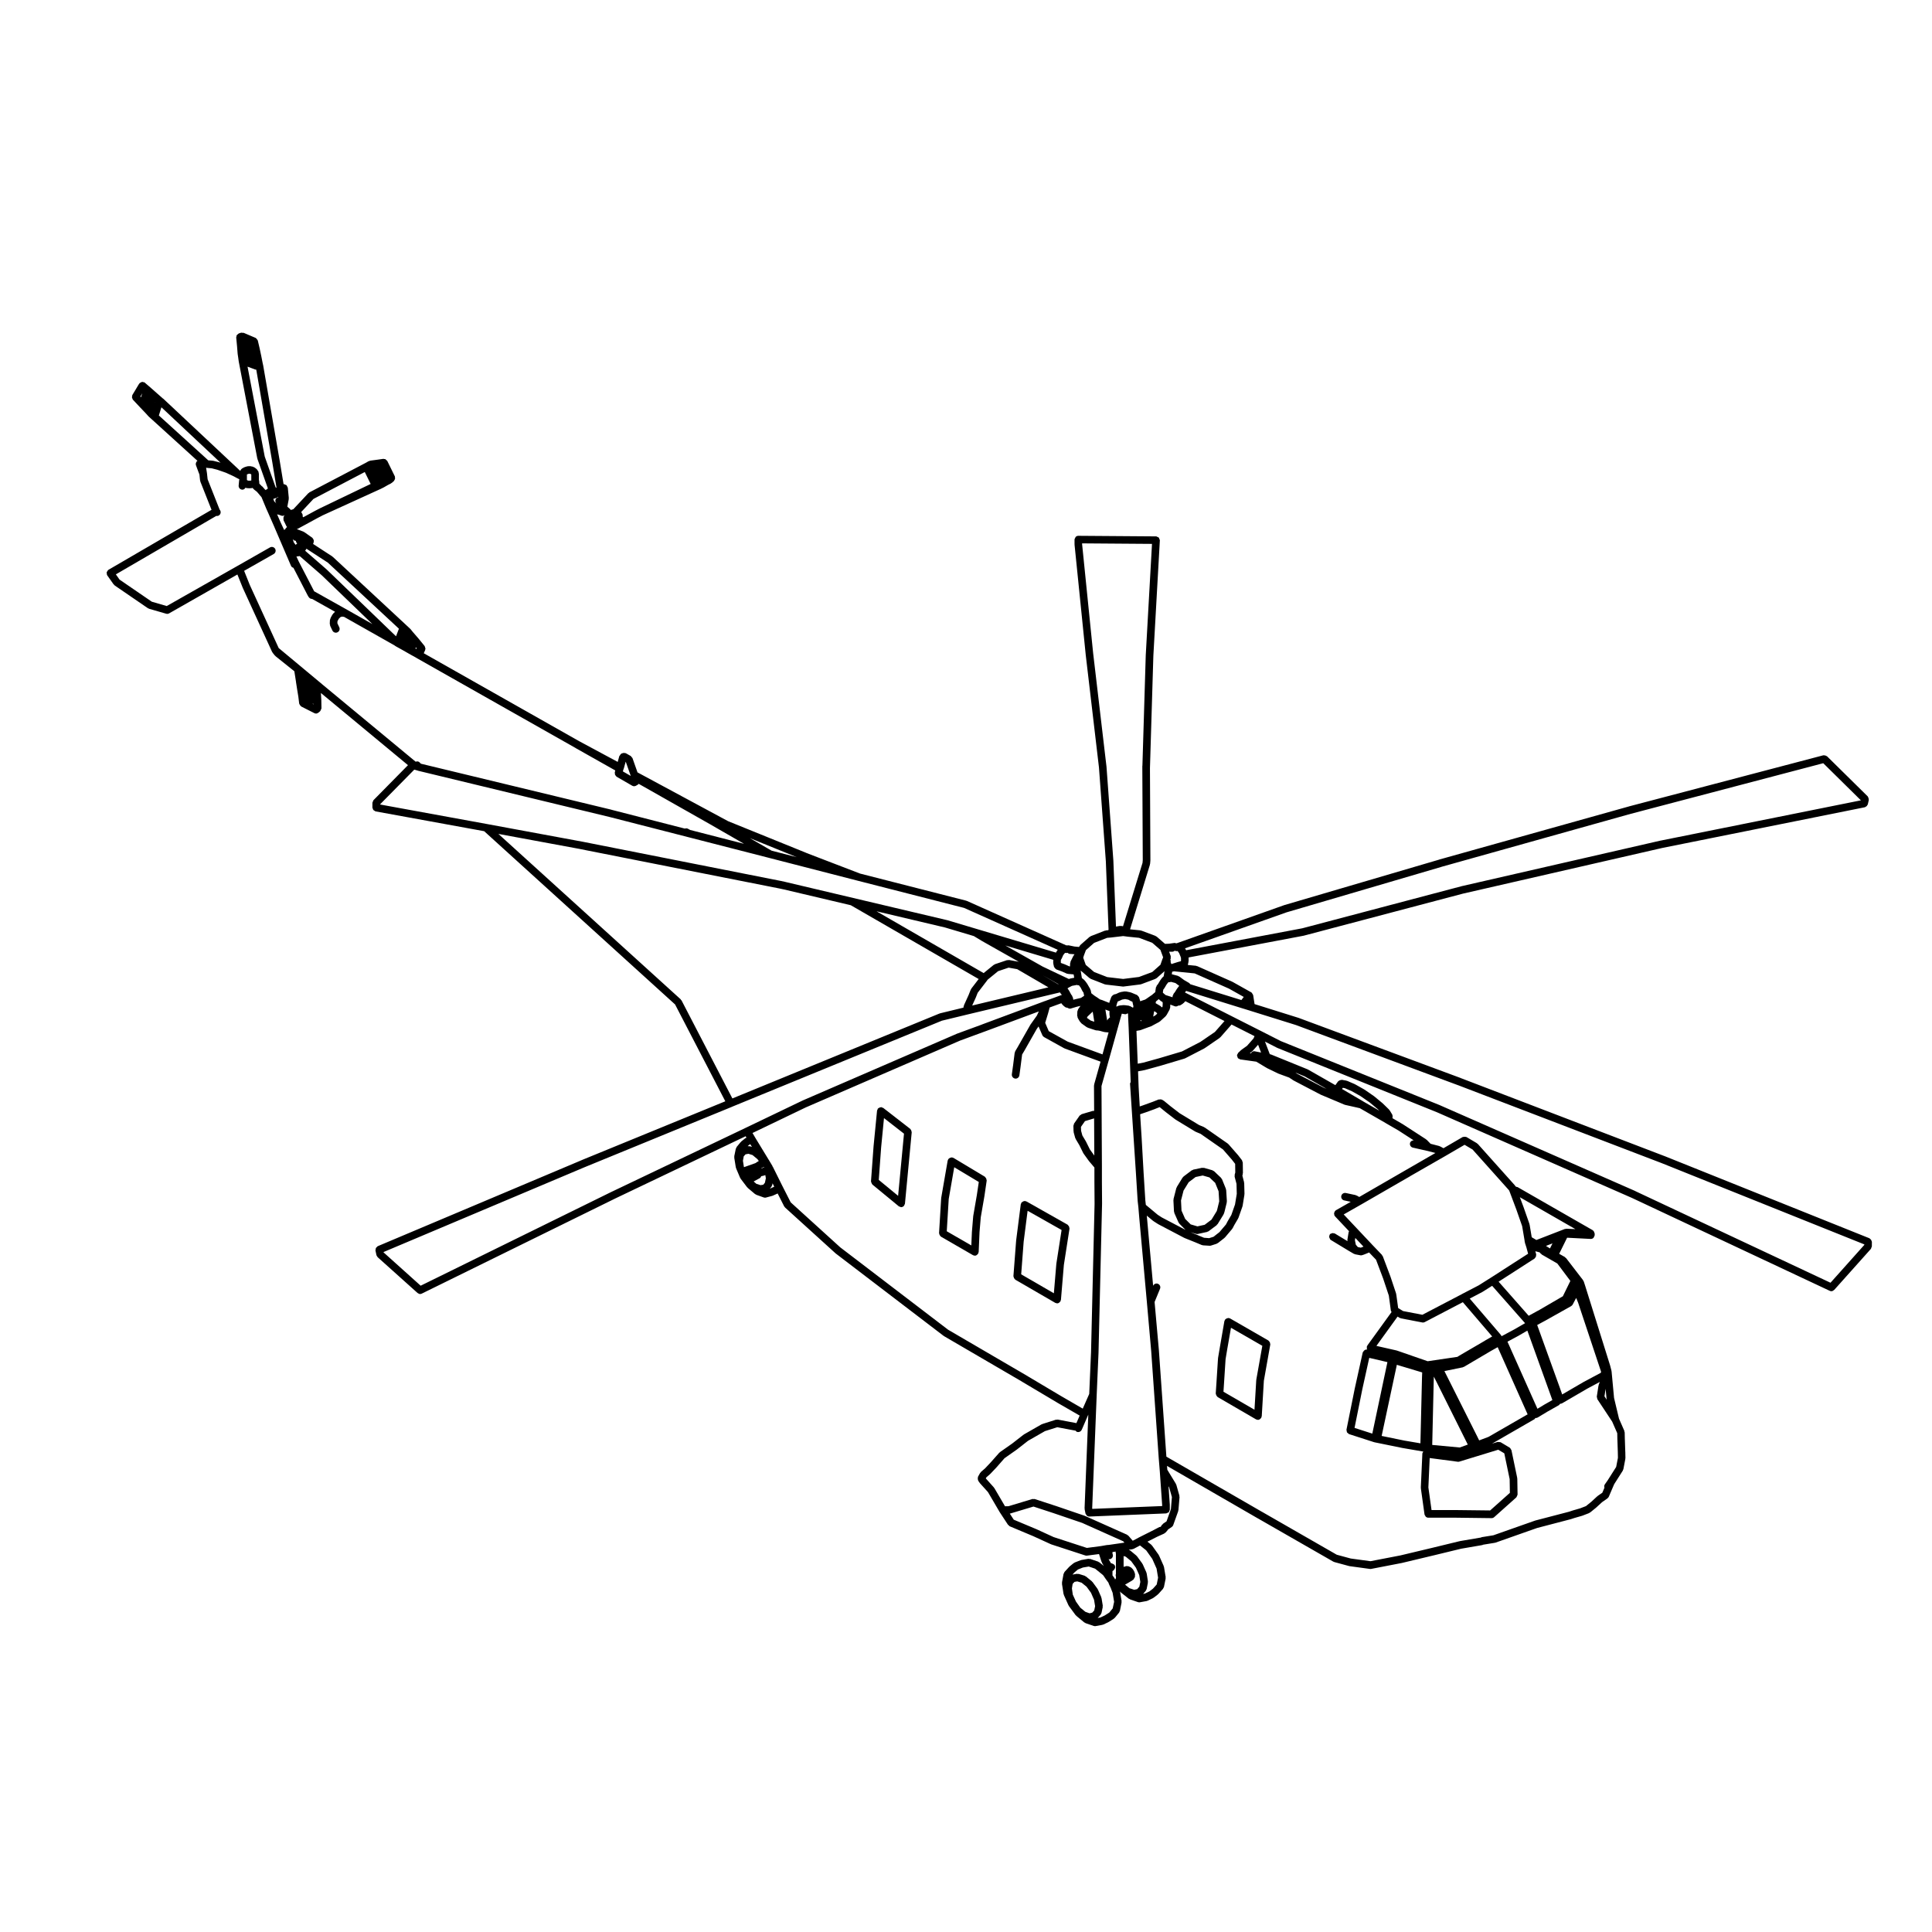 <?xml version="1.0" encoding="UTF-8"?>
<!-- Uploaded to: ICON Repo, www.iconrepo.com, Generator: ICON Repo Mixer Tools -->
<svg fill="#000000" width="800px" height="800px" version="1.1" viewBox="144 144 512 512" xmlns="http://www.w3.org/2000/svg">
 <g>
  <path d="m427.29 469.02c-0.059-0.117-0.125-0.195-0.227-0.289-0.059-0.051-0.07-0.137-0.137-0.176l-10.914-6.172c-0.059-0.031-0.125 0-0.191-0.02s-0.105-0.09-0.172-0.102c-0.074-0.012-0.125 0.051-0.195 0.051-0.137 0.012-0.242 0.039-0.363 0.102-0.109 0.059-0.191 0.125-0.277 0.215-0.055 0.059-0.133 0.07-0.172 0.137-0.035 0.059-0.004 0.137-0.023 0.195-0.02 0.07-0.09 0.102-0.102 0.168l-1.238 9.691c0 0.012 0.012 0.02 0.012 0.031 0 0.012-0.012 0.012-0.012 0.02l-0.711 9.309c-0.012 0.07 0.047 0.105 0.051 0.168 0.016 0.137 0.055 0.238 0.117 0.352 0.059 0.117 0.117 0.207 0.227 0.297 0.047 0.039 0.051 0.105 0.105 0.137l10.586 6.133c0.105 0.059 0.227 0.07 0.344 0.09 0.031 0.012 0.051 0.039 0.082 0.039 0.023 0.012 0.055 0.012 0.082 0.012 0.332 0 0.578-0.195 0.766-0.441 0.031-0.039 0.086-0.02 0.105-0.059 0.039-0.07 0-0.137 0.023-0.215 0.023-0.07 0.102-0.125 0.105-0.207l0.777-9.27 1.496-9.621c0.012-0.082-0.051-0.137-0.051-0.207-0.012-0.141-0.035-0.246-0.094-0.367zm-3.352 9.918c-0.004 0.012 0.012 0.02 0.012 0.031-0.004 0.02-0.016 0.02-0.016 0.039l-0.648 7.723-8.66-5.019 0.656-8.652 1.047-8.188 9.004 5.09z"/>
  <path d="m469.8 493.37c-0.059-0.02-0.09-0.09-0.156-0.102-0.082-0.012-0.137 0.051-0.215 0.051-0.133 0.012-0.238 0.031-0.359 0.09-0.121 0.051-0.207 0.125-0.301 0.227-0.051 0.051-0.125 0.059-0.168 0.125-0.031 0.059 0 0.117-0.02 0.176-0.031 0.059-0.09 0.09-0.102 0.156l-1.16 6.691-0.523 3.098c-0.004 0.02 0.012 0.039 0.012 0.059 0 0.02-0.023 0.031-0.023 0.051l-0.414 6.473-0.188 2.832c-0.004 0.059 0.047 0.102 0.055 0.156 0.012 0.125 0.055 0.227 0.117 0.344 0.059 0.117 0.117 0.207 0.227 0.297 0.047 0.039 0.051 0.105 0.102 0.137l10.176 5.914c0.125 0.07 0.266 0.09 0.395 0.105 0.023 0 0.035 0.02 0.059 0.02 0.02 0.012 0.039 0.012 0.059 0.012 0.328 0 0.578-0.195 0.766-0.441 0.023-0.039 0.082-0.02 0.102-0.059 0.047-0.07 0.012-0.145 0.031-0.227 0.031-0.082 0.105-0.137 0.105-0.227l0.559-9.406 1.707-9.621c0.016-0.082-0.047-0.137-0.047-0.215-0.012-0.125-0.023-0.238-0.086-0.363-0.055-0.117-0.125-0.207-0.227-0.297-0.055-0.051-0.066-0.125-0.133-0.168l-10.176-5.863c-0.055-0.035-0.117-0.004-0.172-0.023zm8.73 7.285-1.598 8.984c-0.004 0.02 0.016 0.039 0.012 0.059 0 0.031-0.02 0.039-0.023 0.059l-0.469 7.836-8.219-4.769 0.145-2.211 0.414-6.422 0.508-3.043h0.004l0.918-5.273z"/>
  <path d="m385.49 443.61c-0.055-0.125-0.09-0.238-0.188-0.324-0.031-0.031-0.023-0.082-0.059-0.105l-7.184-5.578c-0.082-0.059-0.18-0.039-0.273-0.07-0.09-0.039-0.145-0.125-0.246-0.137-0.039 0-0.066 0.031-0.105 0.039-0.152 0-0.273 0.059-0.414 0.125-0.102 0.051-0.203 0.09-0.277 0.168-0.031 0.02-0.074 0.02-0.102 0.051-0.059 0.082-0.039 0.176-0.074 0.266-0.039 0.102-0.125 0.145-0.137 0.258l-0.938 9.574c0 0.012 0.004 0.012 0.004 0.012 0 0.012-0.004 0.012-0.004 0.02l-0.672 9.16c0 0.031 0.023 0.051 0.031 0.09 0 0.125 0.066 0.227 0.117 0.344 0.055 0.125 0.086 0.246 0.18 0.332 0.02 0.031 0.016 0.059 0.039 0.082l6.992 5.758c0.105 0.09 0.242 0.102 0.367 0.137 0.066 0.02 0.105 0.09 0.176 0.09 0.031 0.012 0.066 0.012 0.098 0.012 0.289 0 0.527-0.137 0.715-0.344 0.016-0.02 0.047-0.012 0.059-0.031 0.059-0.07 0.039-0.156 0.074-0.238 0.051-0.105 0.141-0.188 0.152-0.309l1.793-18.914c0.004-0.039-0.031-0.07-0.035-0.105 0.016-0.145-0.039-0.238-0.09-0.359zm-3.481 17.301-5.125-4.223 0.629-8.641 0.754-7.734 5.301 4.121z"/>
  <path d="m405.34 456.31c-0.059-0.125-0.117-0.207-0.215-0.297-0.055-0.051-0.059-0.125-0.121-0.168l-8.344-5.008c-0.059-0.031-0.125 0-0.188-0.02-0.059-0.031-0.098-0.102-0.16-0.105-0.082-0.012-0.141 0.051-0.215 0.051-0.125 0.012-0.223 0.031-0.336 0.082-0.133 0.059-0.223 0.125-0.316 0.227-0.051 0.059-0.125 0.059-0.168 0.125-0.035 0.059-0.004 0.117-0.023 0.176-0.023 0.07-0.09 0.102-0.105 0.168l-1.719 9.91c0 0.02 0.016 0.039 0.012 0.059-0.004 0.02-0.023 0.031-0.023 0.051l-0.559 9.238c-0.004 0.059 0.047 0.102 0.055 0.156 0.012 0.137 0.055 0.238 0.121 0.352 0.066 0.117 0.121 0.207 0.227 0.297 0.047 0.031 0.051 0.102 0.102 0.125l8.488 4.902c0.125 0.07 0.266 0.102 0.402 0.105 0.02 0 0.035 0.031 0.059 0.031h0.039c0.332 0 0.59-0.195 0.77-0.453 0.023-0.031 0.082-0.02 0.102-0.059 0.039-0.07 0.004-0.145 0.031-0.227 0.023-0.09 0.102-0.137 0.105-0.227l0.227-5.297 0.328-3.926 0.969-5.606c0-0.012-0.004-0.012 0-0.02 0 0 0.004 0 0.004-0.012l0.598-4.086c0.012-0.07-0.047-0.117-0.051-0.188-0.012-0.129-0.039-0.242-0.094-0.359zm-2.453 4.309v0.012l-0.973 5.637c0 0.012 0.012 0.031 0.012 0.039 0 0.02-0.016 0.031-0.02 0.051l-0.332 4.004c0 0.012 0.004 0.012 0.004 0.02 0 0.012-0.012 0.012-0.012 0.02l-0.156 3.652-6.508-3.758 0.52-8.551 1.461-8.414 6.508 3.906z"/>
  <path d="m208.32 299.75c0.004 0.012 0.016 0.02 0.02 0.023v0.023l7.773 16.973c0.02 0.051 0.074 0.07 0.105 0.117 0.02 0.031 0.004 0.059 0.023 0.09l0.598 0.746c0.023 0.031 0.07 0.02 0.098 0.051 0.031 0.031 0.023 0.082 0.059 0.105l5.008 4.016 0.422 2.676 0.035 0.309c0 0.012 0.012 0.012 0.012 0.02l-0.004 0.02 0.262 1.684v0.004l0.332 2.019 0.223 1.828c0.004 0.039 0.039 0.059 0.051 0.09 0.02 0.105 0.086 0.176 0.141 0.277 0.082 0.125 0.152 0.238 0.277 0.312 0.035 0.031 0.039 0.082 0.082 0.102l3.477 1.762c0.145 0.07 0.301 0.105 0.453 0.105 0.223 0 0.422-0.102 0.598-0.238 0.02-0.02 0.055-0.012 0.074-0.031l0.414-0.371c0.012-0.012 0.004-0.02 0.016-0.031 0.098-0.09 0.109-0.227 0.168-0.344 0.051-0.125 0.137-0.227 0.141-0.352 0-0.012 0.012-0.02 0.012-0.031l-0.039-2.324c0-0.012-0.012-0.02-0.012-0.031 0 0 0.004-0.012 0.004-0.02l-0.098-1.672 23.074 19.121-9.145 9.281c-0.098 0.102-0.098 0.238-0.141 0.352-0.051 0.117-0.145 0.215-0.145 0.352v1.27c0 0.105 0.086 0.188 0.117 0.289 0.039 0.125 0.055 0.238 0.141 0.332 0.09 0.105 0.203 0.145 0.324 0.215 0.09 0.039 0.141 0.137 0.242 0.156l28.797 5.254 50.594 45.914 13.312 25.664-38.051 15.586s0 0.012-0.004 0.012h-0.004l-54.062 22.809c-0.102 0.039-0.137 0.145-0.211 0.215-0.102 0.082-0.195 0.145-0.258 0.258-0.059 0.117-0.055 0.238-0.07 0.363-0.012 0.105-0.074 0.188-0.055 0.297l0.262 1.23c0.035 0.168 0.145 0.277 0.242 0.395 0.035 0.051 0.023 0.105 0.07 0.145l10.586 9.496c0.02 0.02 0.051 0.012 0.07 0.031 0.176 0.137 0.379 0.238 0.605 0.238 0.152 0 0.301-0.039 0.441-0.105l51.414-25.281 34.41-16.426 0.211 0.363c-0.039 0.012-0.051 0.059-0.09 0.09-0.051 0.02-0.109 0-0.156 0.039l-1.125 0.898c-0.031 0.031-0.023 0.07-0.051 0.102-0.023 0.02-0.07 0.02-0.098 0.051l-1.082 1.309c-0.059 0.07-0.039 0.156-0.074 0.246-0.035 0.07-0.117 0.105-0.137 0.195l-0.414 2.016c-0.016 0.059 0.035 0.117 0.035 0.176 0 0.07-0.051 0.117-0.039 0.176l0.414 2.578c0.004 0.051 0.051 0.082 0.066 0.117 0.012 0.039-0.016 0.082 0 0.117l1.082 2.551c0.02 0.051 0.07 0.082 0.102 0.117 0.016 0.031 0 0.07 0.023 0.102l1.723 2.273c0.02 0.031 0.07 0.02 0.098 0.051 0.031 0.031 0.02 0.09 0.059 0.117l1.965 1.656c0.055 0.039 0.125 0.031 0.188 0.07 0.051 0.02 0.066 0.09 0.121 0.105l1.984 0.711c0.109 0.039 0.227 0.059 0.336 0.059 0.086 0 0.176-0.012 0.262-0.039l1.684-0.453c0.02 0 0.023-0.031 0.047-0.031 0.035-0.012 0.074-0.012 0.109-0.031l1.234-0.559 0.004-0.012 1.742 3.445c0.039 0.082 0.117 0.117 0.172 0.176 0.023 0.039 0.016 0.082 0.051 0.105l13.312 12.082c0.012 0.012 0.031 0.012 0.039 0.02 0.012 0.012 0.012 0.031 0.02 0.039l28.648 21.875c0.02 0.012 0.051 0.012 0.07 0.02 0.016 0.012 0.016 0.039 0.035 0.051l19.668 11.473h0.004l10.312 6.133h0.004l0.004 0.012 5.961 3.438-0.867 1.996-4.934-0.938c-0.09-0.02-0.156 0.039-0.246 0.051-0.086 0-0.156-0.051-0.246-0.02l-3.621 1.152c-0.039 0.012-0.051 0.051-0.09 0.07-0.035 0.012-0.074-0.012-0.105 0.012l-4.637 2.656c-0.023 0.02-0.023 0.051-0.051 0.059-0.02 0.02-0.051 0.012-0.07 0.02l-3.031 2.363-3.254 2.281c-0.039 0.031-0.035 0.082-0.07 0.105s-0.082 0.02-0.105 0.059l-2.203 2.488-1.512 1.605-1.117 0.973c-0.051 0.039-0.039 0.105-0.082 0.156-0.039 0.051-0.105 0.059-0.137 0.105l-0.559 1.004c-0.031 0.059 0 0.117-0.02 0.168-0.047 0.125-0.047 0.238-0.039 0.363 0.004 0.137 0.016 0.246 0.074 0.363 0.023 0.059 0 0.117 0.035 0.168l0.332 0.492c0.012 0.02 0.039 0.012 0.055 0.031 0.016 0.02 0.004 0.051 0.023 0.082l2.18 2.418 3.082 5.266c0.004 0.012 0.016 0.012 0.023 0.02v0.02l2.211 3.367c0.035 0.059 0.117 0.051 0.168 0.09 0.09 0.105 0.145 0.238 0.289 0.297l6.238 2.621 4.606 2.106c0.023 0.012 0.051 0.012 0.082 0.02 0.012 0 0.016 0.02 0.031 0.031l9.055 2.953c0.102 0.031 0.207 0.051 0.309 0.051h0.004 0.004c0.039 0 0.086-0.012 0.125-0.012l3.199-0.414 0.648 2.004c0.016 0.051 0.07 0.082 0.098 0.125 0.012 0.039-0.016 0.082 0 0.117 0.016 0.031 0.047 0.051 0.066 0.082 0.012 0.02 0 0.051 0.012 0.07l0.449 0.746-1.195-0.961c-0.051-0.039-0.117-0.02-0.172-0.059-0.055-0.031-0.074-0.102-0.137-0.117l-2.098-0.711c-0.086-0.031-0.16 0.031-0.25 0.02-0.086-0.012-0.152-0.07-0.246-0.059l-1.906 0.332c-0.035 0.012-0.055 0.051-0.09 0.059-0.035 0.012-0.07-0.02-0.105 0l-1.535 0.598c-0.055 0.02-0.07 0.082-0.117 0.117-0.051 0.02-0.105 0.012-0.145 0.039l-1.094 0.898c-0.02 0.02-0.016 0.051-0.035 0.07-0.016 0.02-0.051 0.012-0.066 0.031l-1.238 1.352c-0.066 0.082-0.051 0.176-0.09 0.266-0.051 0.082-0.137 0.137-0.156 0.238l-0.414 2.281c-0.012 0.059 0.035 0.105 0.035 0.168 0 0.059-0.051 0.105-0.039 0.168l0.414 2.695c0.004 0.051 0.055 0.082 0.074 0.125 0.012 0.039-0.02 0.09 0 0.125l1.238 2.766c0.02 0.051 0.059 0.07 0.09 0.105 0.016 0.02 0 0.059 0.02 0.082l1.793 2.43c0.023 0.039 0.074 0.02 0.105 0.059 0.031 0.031 0.031 0.09 0.07 0.117l2.125 1.754c0.059 0.051 0.125 0.039 0.191 0.07 0.055 0.031 0.066 0.09 0.121 0.105l2.172 0.746c0.105 0.039 0.223 0.059 0.328 0.059 0.059 0 0.117-0.012 0.18-0.02l1.789-0.332c0.023-0.012 0.035-0.031 0.055-0.039 0.066-0.012 0.125-0.012 0.191-0.039l1.273-0.598c0.02-0.012 0.02-0.031 0.035-0.039 0.023-0.012 0.051-0.012 0.074-0.02l1.414-0.898c0.059-0.039 0.059-0.105 0.105-0.145 0.039-0.039 0.105-0.02 0.137-0.07l1.16-1.414c0.051-0.059 0.031-0.125 0.059-0.188 0.051-0.09 0.125-0.145 0.145-0.258l0.441-2.207c0.016-0.059-0.035-0.117-0.035-0.176 0.004-0.07 0.055-0.117 0.047-0.176l-0.422-2.539c0.031 0.031 0.082 0.02 0.105 0.051 0.039 0.039 0.035 0.105 0.082 0.145l2.137 1.684c0.051 0.039 0.121 0.031 0.188 0.059 0.039 0.031 0.055 0.082 0.102 0.102l2.137 0.746c0.105 0.039 0.223 0.059 0.332 0.059 0.059 0 0.117-0.012 0.176-0.02l1.828-0.332c0.031-0.012 0.039-0.031 0.059-0.039 0.07-0.02 0.137-0.02 0.195-0.051l1.387-0.672c0.031-0.012 0.039-0.051 0.066-0.07 0.035-0.02 0.086-0.012 0.109-0.039l1.125-0.867c0.031-0.02 0.031-0.059 0.055-0.09 0.023-0.02 0.066-0.012 0.086-0.039l1.23-1.375c0.051-0.051 0.035-0.125 0.07-0.188 0.059-0.102 0.145-0.168 0.168-0.277l0.453-2.242c0.016-0.07-0.035-0.117-0.035-0.188 0.004-0.07 0.055-0.117 0.047-0.176l-0.453-2.734c-0.012-0.051-0.059-0.07-0.074-0.117-0.016-0.039 0.016-0.09-0.004-0.125l-1.23-2.766c-0.012-0.039-0.055-0.039-0.074-0.082-0.02-0.031-0.004-0.07-0.023-0.102l-1.762-2.469c-0.031-0.051-0.09-0.039-0.121-0.082-0.031-0.039-0.023-0.09-0.07-0.125l-1.027-0.816 2.613-1.32h0.004l1.828-0.828c0.059-0.031 0.074-0.102 0.125-0.137 0.051-0.039 0.121-0.02 0.168-0.07l0.332-0.332c0.035-0.039 0.023-0.09 0.051-0.125 0.023-0.02 0.07-0.012 0.09-0.039l0.227-0.352 1.031-0.711c0.168-0.117 0.309-0.289 0.371-0.492l1.309-3.664c0.02-0.051-0.016-0.09-0.004-0.137 0.016-0.039 0.055-0.07 0.066-0.117l0.297-3.512c0-0.07-0.051-0.117-0.059-0.176-0.004-0.07 0.039-0.117 0.02-0.188l-0.816-2.883c-0.012-0.051-0.066-0.059-0.086-0.105s0.004-0.102-0.023-0.137l-2.273-3.727-0.082-1.023 24.047 13.895h0.012l20.008 11.473c0.051 0.031 0.105 0.031 0.168 0.051 0.031 0.012 0.039 0.039 0.07 0.051l3.891 1.055c0.035 0.012 0.074 0.012 0.105 0.02 0.004 0 0.012 0.012 0.016 0.012l5.461 0.746c0.047 0 0.09 0.012 0.137 0.012 0.059 0 0.125-0.012 0.188-0.02l8.117-1.57c0.004 0 0.012-0.012 0.012-0.012h0.035l8.293-1.98h0.012l7.367-1.789 5.652-0.973c0.055-0.012 0.074-0.059 0.121-0.082l3.16-0.516c0.016 0 0.02-0.012 0.035-0.02 0.047-0.012 0.098-0.012 0.141-0.02l11.027-3.883 8.961-2.344c0.012 0 0.012-0.012 0.016-0.012 0.016 0 0.035 0 0.051-0.012l0.957-0.312h0.012l1.949-0.559c0.012-0.012 0.012-0.02 0.02-0.02 0.023-0.012 0.047 0 0.07-0.012l1.754-0.68c0.047-0.02 0.059-0.082 0.102-0.102 0.055-0.031 0.117-0.02 0.168-0.059l1.613-1.309c0.012-0.012 0.012-0.031 0.02-0.031 0.012-0.012 0.02-0.012 0.031-0.02l1.477-1.359 1.445-1.012c0.02-0.012 0.016-0.039 0.035-0.051 0.121-0.105 0.246-0.215 0.312-0.371l1.426-3.324 2.312-3.641c0.039-0.051 0.012-0.117 0.031-0.168 0.031-0.07 0.102-0.105 0.105-0.188l0.523-2.734c0.012-0.039-0.02-0.059-0.02-0.102 0.004-0.039 0.039-0.07 0.039-0.105l-0.031-1.641s-0.012 0-0.012-0.012h0.004l-0.109-3.238-0.008-0.027-0.039-1.898c0-0.07-0.066-0.117-0.082-0.188-0.016-0.07 0.023-0.125-0.004-0.195l-1.422-3.25-1.309-5.481-0.66-7.074c-0.004-0.031-0.039-0.051-0.047-0.082-0.004-0.031 0.02-0.059 0.016-0.09l-0.371-1.426c-0.004-0.012-0.016-0.012-0.02-0.02 0-0.012 0.012-0.012 0.004-0.02l-6.504-20.781c0-0.012-0.004-0.012-0.004-0.012v-0.012l-0.453-1.387c-0.02-0.059-0.09-0.082-0.117-0.125-0.023-0.059-0.004-0.117-0.039-0.168l-4.523-5.875c-0.051-0.059-0.117-0.059-0.172-0.102-0.055-0.051-0.066-0.125-0.125-0.168l-1.531-0.867 2.102-4.262 6.246 0.324h0.055c0.273 0 0.516-0.117 0.699-0.297 0.07-0.07 0.07-0.168 0.117-0.258 0.074-0.125 0.176-0.246 0.188-0.414 0-0.012-0.012-0.012-0.012-0.02 0-0.012 0.012-0.02 0.012-0.031v-0.414c0-0.051-0.047-0.082-0.051-0.125-0.02-0.125-0.07-0.215-0.133-0.324-0.047-0.082-0.047-0.168-0.105-0.238-0.035-0.039-0.09-0.039-0.133-0.082-0.039-0.031-0.047-0.082-0.086-0.105l-19.938-11.438c-0.066-0.031-0.137 0-0.207-0.02-0.07-0.031-0.105-0.09-0.176-0.102l-0.102-0.012c-0.02-0.059-0.086-0.07-0.109-0.105-0.031-0.051-0.016-0.117-0.055-0.156l-9.871-11.027c-0.039-0.051-0.102-0.039-0.145-0.07-0.039-0.039-0.039-0.102-0.09-0.125l-2.766-1.641c-0.039-0.02-0.098 0-0.137-0.02-0.125-0.051-0.242-0.051-0.379-0.051-0.125 0-0.23 0-0.352 0.051-0.051 0.02-0.105-0.012-0.152 0.02l-5.082 2.961-0.891-0.484c-0.039-0.02-0.082 0-0.117-0.012-0.047-0.02-0.059-0.07-0.105-0.082l-2.309-0.598-1.004-1.031c-0.031-0.031-0.07-0.02-0.105-0.039-0.035-0.031-0.035-0.082-0.07-0.105l-6.277-4.074h-0.031c-0.004-0.012-0.004-0.02-0.016-0.02l-2.606-1.516c0.016-0.02-0.004-0.051 0.004-0.082 0.051-0.117 0.047-0.238 0.039-0.363 0-0.137 0-0.246-0.059-0.371-0.016-0.039 0.012-0.09-0.02-0.125l-0.711-1.16c-0.02-0.039-0.074-0.039-0.105-0.082-0.023-0.039-0.016-0.09-0.055-0.117l-1.641-1.602c-0.016-0.012-0.031-0.012-0.047-0.02-0.012-0.012-0.004-0.031-0.02-0.039l-2.207-1.828c-0.012-0.012-0.031 0-0.047-0.012-0.016-0.012-0.016-0.031-0.023-0.039l-2.5-1.723c-0.02-0.012-0.039 0-0.051-0.012-0.016-0.012-0.016-0.031-0.031-0.039l-2.398-1.352c-0.016-0.012-0.035 0-0.055 0-0.02-0.012-0.02-0.039-0.039-0.051l-1.988-0.855c-0.035-0.012-0.074 0.012-0.109 0-0.047-0.012-0.066-0.059-0.105-0.07l-1.27-0.227c-0.043 0.008-0.094 0.059-0.16 0.059-0.121 0-0.223 0.031-0.336 0.07-0.137 0.059-0.242 0.105-0.344 0.215-0.039 0.039-0.102 0.039-0.133 0.09l-0.707 0.984-7.219-4.121c-0.023-0.012-0.047 0-0.07-0.012-0.023-0.012-0.023-0.039-0.055-0.051l-9.754-3.965c-0.039-0.012-0.082 0.012-0.117 0-0.035-0.012-0.055-0.051-0.098-0.059l-0.07-0.012-1.273-3.324 3.293 1.684c0.02 0.012 0.047 0 0.066 0.012 0.012 0.012 0.012 0.02 0.02 0.02l42.18 17.004h0.004l51.73 22.73 52.383 24.602c0.137 0.07 0.289 0.102 0.434 0.102 0.25 0 0.473-0.125 0.66-0.309 0.031-0.02 0.07-0.012 0.09-0.039l9.684-10.832v-0.012l0.039-0.039c0.082-0.09 0.07-0.207 0.105-0.309 0.055-0.125 0.145-0.227 0.145-0.363l0.008-1.191c0-0.07-0.059-0.117-0.082-0.195-0.031-0.125-0.066-0.227-0.137-0.332-0.082-0.105-0.156-0.188-0.273-0.258-0.059-0.039-0.074-0.117-0.141-0.145l-54.367-21.805h-0.012-0.004l-53.918-20.645c-0.004 0-0.004-0.012-0.004-0.012l-43.047-15.973c-0.012 0-0.02 0.012-0.031 0-0.012 0-0.012-0.012-0.02-0.012l-11.562-3.621-0.371-2.383c-0.004-0.02-0.031-0.031-0.035-0.051-0.023-0.125-0.121-0.215-0.191-0.324-0.059-0.09-0.07-0.195-0.156-0.266-0.012-0.012-0.02 0-0.023-0.012-0.016-0.012-0.035-0.012-0.055-0.02-0.02-0.012-0.02-0.039-0.039-0.051l-4.938-2.769c-0.02-0.012-0.035 0-0.051-0.012-0.02-0.012-0.02-0.031-0.035-0.031l-9.309-4.141c-0.055-0.031-0.105 0.012-0.16-0.012-0.059-0.012-0.09-0.07-0.145-0.082l-2.18-0.215 0.18-0.797c0.012-0.039-0.023-0.07-0.02-0.105 0.004-0.051 0.051-0.07 0.051-0.117v-0.973l30.551-5.773s0-0.012 0.012-0.012c0.02 0 0.039 0 0.059-0.012l42.133-11.129h0.012l52.723-12.082 53.734-10.797c0.066-0.02 0.098-0.082 0.145-0.105 0.145-0.059 0.273-0.125 0.371-0.246 0.07-0.082 0.105-0.145 0.145-0.238 0.031-0.059 0.102-0.102 0.109-0.176l0.266-1.16c0.012-0.039-0.023-0.082-0.02-0.117 0.016-0.125-0.023-0.238-0.066-0.371-0.039-0.125-0.059-0.238-0.141-0.332-0.023-0.039-0.016-0.09-0.047-0.117l-10.809-10.656c-0.035-0.031-0.082-0.02-0.117-0.039-0.105-0.102-0.23-0.117-0.371-0.156-0.117-0.031-0.215-0.059-0.336-0.039-0.051 0.012-0.09-0.031-0.133-0.02l-51.496 13.543-0.012 0.012h-0.012l-50.32 14.09 0.016 0.012h-0.012l-41.02 12.047c-0.012 0-0.016 0.02-0.031 0.02-0.004 0-0.016-0.012-0.023 0l-28.5 10.105c-0.07-0.02-0.137-0.012-0.215-0.02-0.102-0.02-0.191-0.09-0.297-0.082l-1.512 0.215-1.043 0.031-2.207-1.918c-0.051-0.051-0.117-0.031-0.176-0.059-0.051-0.031-0.07-0.102-0.125-0.125l-3.777-1.414c-0.051-0.02-0.09 0.02-0.137 0.012-0.047-0.012-0.07-0.059-0.117-0.07l-2.656-0.266c-0.012 0-0.012-0.02-0.02-0.02l-0.035-0.02 5.254-17.094c0.016-0.031-0.016-0.07-0.012-0.105 0.004-0.035 0.051-0.059 0.055-0.102l0.082-0.938c0-0.02-0.02-0.031-0.02-0.051 0.004-0.012 0.02-0.02 0.02-0.039l-0.117-24.305v-0.051l0.902-29.766 1.719-30.59c0-0.012-0.012-0.012-0.012-0.02 0-0.012 0.012-0.02 0.012-0.031 0-0.125-0.09-0.215-0.137-0.332-0.047-0.121-0.051-0.258-0.137-0.352-0.098-0.102-0.23-0.105-0.352-0.168-0.105-0.051-0.191-0.145-0.316-0.156-0.012 0-0.016 0.012-0.023 0.012-0.012 0-0.016-0.012-0.023-0.012l-20.602-0.152h-0.012c-0.277 0-0.523 0.109-0.711 0.297-0.066 0.066-0.059 0.16-0.105 0.242-0.086 0.145-0.191 0.289-0.191 0.465v0.012 1.238c0 0.02 0.02 0.031 0.02 0.051 0 0.02-0.02 0.035-0.016 0.051l2.957 29.125v0.012 0.012l3.512 29.875 1.824 24.867 0.719 18.191c-0.066 0.031-0.121 0.039-0.18 0.09l-0.504 0.039c-0.059 0.012-0.086 0.059-0.137 0.07-0.051 0.012-0.102-0.02-0.152 0l-3.738 1.457c-0.059 0.02-0.074 0.09-0.133 0.117-0.051 0.039-0.117 0.02-0.168 0.059l-2.508 2.207c-0.066 0.059-0.059 0.145-0.105 0.215-0.055 0.082-0.141 0.105-0.172 0.195l-0.031 0.07-1.215-0.117-1.57-0.324c-0.082-0.012-0.137 0.039-0.211 0.039-0.082 0-0.137-0.051-0.223-0.039l-0.168 0.039c-0.031-0.012-0.031-0.039-0.055-0.051l-26.25-11.738c-0.031-0.02-0.059 0.012-0.098-0.012-0.031-0.012-0.039-0.039-0.07-0.051l-28.164-7.195-14.258-5.473v-0.012l-20.723-8.402-24-12.93-1.336-3.789c-0.039-0.105-0.152-0.168-0.227-0.258s-0.105-0.215-0.223-0.289l-1.309-0.746c-0.059-0.031-0.121 0-0.188-0.02-0.121-0.051-0.227-0.051-0.359-0.051-0.137 0.012-0.242 0.031-0.367 0.09-0.059 0.031-0.121 0-0.176 0.039l-0.262 0.188c-0.105 0.082-0.125 0.207-0.195 0.312-0.055 0.09-0.156 0.125-0.188 0.238l-0.414 1.508-10.188-5.477h-0.004l-41.207-23.32 0.379-0.852c0.02-0.055-0.012-0.105 0.004-0.16 0.016-0.051 0.07-0.09 0.074-0.141 0.012-0.086-0.055-0.152-0.066-0.23-0.02-0.125-0.039-0.238-0.105-0.348-0.023-0.055-0.012-0.109-0.047-0.16l-1.641-2.016h-0.004c0-0.012-0.012-0.004-0.012-0.012-0.004 0 0-0.012-0.004-0.012l-1.5-1.73-0.574-0.719c-0.016-0.02-0.051-0.02-0.07-0.039-0.02-0.02-0.012-0.051-0.035-0.07l-0.883-0.816-0.039-0.039v-0.004l-19.594-18.207c-0.023-0.02-0.059-0.012-0.09-0.031-0.023-0.02-0.02-0.059-0.051-0.082l-5.066-3.293 0.168-0.527c0.016-0.051-0.02-0.102-0.016-0.156 0.012-0.051 0.059-0.09 0.059-0.141 0-0.035-0.031-0.055-0.035-0.086-0.004-0.086-0.039-0.145-0.066-0.227-0.035-0.102-0.07-0.172-0.137-0.258-0.051-0.07-0.082-0.125-0.141-0.18-0.023-0.02-0.02-0.055-0.051-0.074l-2.125-1.496c-0.039-0.031-0.086-0.012-0.125-0.031-0.039-0.023-0.051-0.074-0.098-0.09l-1.789-0.68c0.102-0.02 0.207-0.031 0.297-0.082l5.352-2.91 0.785-0.402c0.004 0 0.004-0.004 0.004-0.012h0.02l0.379-0.207 0.031-0.02h0.012l15.18-6.918v-0.004c0.02-0.004 0.047-0.004 0.066-0.016l0.973-0.488c0.004-0.004 0.004-0.016 0.016-0.016 0.012-0.012 0.023-0.004 0.035-0.012l1.039-0.598 0.832-0.422c0.035-0.02 0.039-0.07 0.074-0.09 0.039-0.031 0.09-0.02 0.125-0.051l0.559-0.492c0.07-0.059 0.066-0.156 0.117-0.238 0.074-0.105 0.137-0.203 0.168-0.332 0.023-0.125 0-0.238-0.02-0.367-0.016-0.09 0.023-0.172-0.016-0.262l-2.016-4.109c-0.039-0.082-0.133-0.102-0.191-0.168-0.086-0.102-0.145-0.176-0.262-0.238-0.047-0.031-0.07-0.082-0.117-0.098-0.082-0.031-0.16 0.012-0.246 0.004-0.082-0.012-0.152-0.082-0.23-0.059l-1.562 0.223-1.414 0.188v0.004-0.004l-0.562 0.082c-0.07 0.012-0.105 0.074-0.172 0.105-0.066 0.02-0.133-0.012-0.191 0.02l-0.68 0.395-15.027 7.879c-0.055 0.031-0.066 0.102-0.109 0.137-0.051 0.035-0.117 0.023-0.156 0.07l-3.941 4.207-0.031 0.035h-0.004c-0.105 0.012-0.176 0.059-0.273 0.098-0.07 0.023-0.141 0-0.207 0.047l-0.137 0.09-0.055-0.07c-0.02-0.031-0.059-0.023-0.082-0.051-0.02-0.02-0.016-0.059-0.039-0.082l-0.797-0.695 0.379-2.019c0.012-0.055-0.031-0.098-0.031-0.145 0-0.051 0.047-0.09 0.039-0.137l-0.266-2.734c0-0.012-0.012-0.012-0.012-0.02-0.012-0.09-0.086-0.141-0.117-0.227-0.004-0.012-0.016-0.02-0.02-0.039-0.051-0.105-0.07-0.207-0.152-0.293-0.031-0.035-0.047-0.074-0.082-0.102-0.012-0.004-0.004-0.023-0.016-0.031-0.074-0.055-0.176-0.035-0.258-0.066-0.09-0.039-0.141-0.125-0.242-0.137l-0.223-0.02-0.988-5.984v-0.004l-4.453-25.695c0-0.004-0.004-0.004-0.004-0.012v-0.004c-0.004-0.031-0.031-0.039-0.035-0.059 0-0.012 0.004-0.012 0-0.02l-0.406-2.055v-0.004-0.004l-0.453-2.137c0-0.012-0.004-0.012-0.004-0.012v-0.012l-0.484-2.055c0-0.012-0.016-0.02-0.02-0.031-0.004-0.031-0.02-0.047-0.031-0.07-0.039-0.117-0.141-0.188-0.223-0.277-0.074-0.09-0.105-0.195-0.207-0.258-0.012-0.012-0.012-0.02-0.02-0.031-0.016-0.012-0.035 0-0.055-0.004-0.016-0.012-0.016-0.031-0.035-0.035l-3.125-1.328-0.047-0.004c-0.102-0.047-0.207 0-0.309-0.004-0.137-0.016-0.266-0.074-0.406-0.023l-0.555 0.18c-0.098 0.035-0.145 0.133-0.227 0.191-0.105 0.074-0.203 0.125-0.273 0.238-0.023 0.039-0.07 0.039-0.09 0.082-0.039 0.09 0 0.188-0.02 0.289-0.016 0.09-0.09 0.16-0.082 0.266l0.223 2.324 0.152 1.926c0 0.016 0.016 0.023 0.016 0.035 0 0.016-0.012 0.023-0.012 0.039l0.145 0.961 0.145 1.074c0 0.016 0.012 0.02 0.016 0.031 0.004 0.012-0.004 0.02-0.004 0.031l4.902 25.613c0.004 0.031 0.035 0.039 0.047 0.07 0.004 0.031-0.016 0.051-0.004 0.082l2.777 7.844-0.109 0.051c-0.082 0.031-0.105 0.117-0.172 0.168-0.07 0.051-0.16 0.047-0.215 0.105l-0.09 0.105-0.117-0.125c-0.016-0.02-0.051-0.02-0.07-0.035l-0.707-0.812c-0.055-0.066-0.137-0.059-0.203-0.105-0.023-0.035-0.016-0.086-0.051-0.109l-0.535-0.516-0.051-0.734c0-0.039-0.047-0.059-0.051-0.102v-0.012c-0.004-0.039 0.023-0.074 0.012-0.109l-0.035-0.109v-1.613c0-0.07-0.055-0.105-0.07-0.168-0.012-0.059 0.031-0.117 0.004-0.176l-0.105-0.297c-0.031-0.09-0.117-0.117-0.168-0.188-0.047-0.07-0.039-0.156-0.105-0.215l-0.371-0.344c-0.023-0.02-0.059-0.012-0.086-0.031-0.023-0.02-0.023-0.059-0.055-0.082l-0.301-0.188c-0.047-0.031-0.102 0-0.145-0.023-0.047-0.02-0.059-0.074-0.105-0.086l-0.371-0.105c-0.035-0.012-0.066 0.016-0.102 0.012-0.035-0.012-0.055-0.051-0.09-0.051l-0.449-0.039c-0.047-0.004-0.082 0.039-0.125 0.039-0.047 0-0.086-0.039-0.133-0.031l-0.453 0.082c-0.035 0.012-0.051 0.047-0.086 0.055-0.035 0.012-0.066-0.016-0.102-0.004l-0.672 0.258c-0.059 0.031-0.082 0.102-0.133 0.125-0.055 0.035-0.125 0.02-0.176 0.059l-0.301 0.266c-0.055 0.055-0.051 0.133-0.098 0.191-0.047 0.066-0.125 0.074-0.156 0.145l-0.031 0.066-0.398-0.398c-0.004-0.004-0.012-0.004-0.016-0.004-0.004-0.012 0-0.012-0.004-0.02l-19.906-18.668v-0.004l-0.02-0.023c-0.02-0.016-0.051-0.012-0.07-0.023l-1.559-1.371-1.613-1.426h-0.004v-0.004l-1.602-1.379c-0.016-0.016-0.039-0.012-0.059-0.02-0.027-0.047-0.027-0.074-0.047-0.094-0.098-0.059-0.211-0.031-0.312-0.059-0.133-0.035-0.246-0.098-0.379-0.074-0.133 0.016-0.215 0.105-0.332 0.168-0.098 0.055-0.211 0.059-0.293 0.152-0.016 0.016-0.004 0.039-0.02 0.059s-0.039 0.02-0.055 0.039l-0.23 0.336c-0.004 0.012 0 0.02-0.004 0.031-0.004 0.012-0.016 0.012-0.02 0.016l-1.609 2.684c-0.047 0.086-0.016 0.172-0.035 0.258-0.035 0.125-0.07 0.23-0.055 0.363 0.016 0.133 0.07 0.23 0.133 0.348 0.039 0.082 0.031 0.172 0.09 0.238l1.867 1.988v0.004l1.551 1.629 0.746 0.82c0.012 0.016 0.031 0.004 0.047 0.02 0.012 0.016 0.004 0.035 0.02 0.051l0.828 0.746c0 0.004 0 0 0.004 0.004l12.07 10.965h-0.004c-0.109 0.082-0.203 0.145-0.277 0.258-0.07 0.109-0.09 0.223-0.117 0.352-0.016 0.086-0.09 0.145-0.082 0.242 0.004 0.055 0.055 0.086 0.066 0.137 0.012 0.047-0.02 0.098-0.004 0.137l0.746 2.016c0 0.004 0.004 0.004 0.012 0.016v0.012l0.176 0.434 0.172 1.613c0.004 0.055 0.055 0.086 0.066 0.133 0.012 0.047-0.02 0.09 0 0.133l2.969 7.496-27.328 15.906c-0.016 0.004-0.016 0.023-0.023 0.035-0.016 0.012-0.031 0-0.047 0.012-0.102 0.074-0.117 0.195-0.188 0.297-0.074 0.105-0.176 0.191-0.207 0.324-0.023 0.125 0.031 0.246 0.051 0.371 0.02 0.117-0.016 0.238 0.047 0.336 0.004 0.016 0.023 0.004 0.035 0.02s0 0.035 0.012 0.055l1.719 2.43c0.031 0.051 0.102 0.031 0.137 0.07 0.051 0.059 0.051 0.137 0.117 0.18l8.828 6.051c0.059 0.047 0.133 0.035 0.195 0.066 0.039 0.012 0.051 0.059 0.098 0.07l4.523 1.309c0.098 0.031 0.191 0.047 0.281 0.047 0.172 0 0.344-0.047 0.5-0.133l18.105-10.309zm18.75-23.527 13.598-7.133 1.559 3.164-13.469 6.469-0.066 0.031v0.004l-0.016 0.004c-0.004 0.012-0.012 0.02-0.016 0.02-0.012 0.004-0.02 0-0.031 0-0.012 0.012-0.012 0.02-0.023 0.031-0.012 0.004-0.023 0-0.035 0l-0.02 0.012-0.016 0.012-1.195 0.621s0 0.012-0.004 0.012h-0.012l-2.977 1.617c-0.055-0.074-0.07-0.16-0.145-0.215 0.039-0.23 0.031-0.473-0.098-0.691l-0.281-0.488zm-45.707-26.949-0.172-0.18 0.523-0.875zm3.762 1.309 0.023-0.086 0.023 0.02c-0.012 0.027-0.035 0.043-0.047 0.066zm41.598 79.859 0.422 0.125v0.09zm97.887 78.672c-0.031-0.059-0.102-0.07-0.141-0.117-0.039-0.047-0.031-0.117-0.082-0.168l-48.309-43.836 21.781 4.027s0 0.012 0.004 0.012l52.496 10.387h0.016l1.391 0.297 17.707 4.18 33.883 19.555-1.961 2.555c-0.031 0.039-0.012 0.102-0.035 0.137-0.023 0.051-0.082 0.059-0.102 0.105l-0.559 1.414-1.254 2.766c-0.02 0.051 0.012 0.105-0.004 0.156-0.016 0.051-0.07 0.082-0.082 0.137l-0.035 0.312-6.238 1.516c-0.031 0-0.039 0.039-0.066 0.051-0.023 0.012-0.051-0.012-0.074 0l-54.859 22.496zm98.539-9.891c0.004 0.051-0.031 0.09-0.02 0.137l0.188 0.828c0.012 0.039 0.051 0.059 0.066 0.105 0.035 0.09 0.09 0.145 0.141 0.227 0.102 0.125 0.191 0.227 0.328 0.297 0.047 0.02 0.055 0.082 0.105 0.102l1.43 0.516 1.305 0.578c0.09 0.039 0.18 0.039 0.277 0.059 0.02 0 0.031 0.02 0.051 0.02l1.508 0.137 0.145 0.887-1.082 0.207c-0.051 0.012-0.07 0.059-0.117 0.07-0.047 0.02-0.098-0.012-0.137 0.012l-0.09 0.039-6.926-3.293-9.891-5.586 12.699 3.797-0.023 0.754c-0.008 0.035 0.043 0.059 0.043 0.109zm6.344 13.246v0.012l-0.035 0.672c-0.004 0.102 0.07 0.168 0.098 0.258 0.02 0.102-0.02 0.195 0.031 0.289l0.371 0.68c0.012 0.012 0.031 0.012 0.039 0.02 0.012 0.02 0 0.051 0.016 0.07l0.332 0.484c0.035 0.039 0.098 0.031 0.133 0.07 0.051 0.051 0.051 0.125 0.105 0.176l1.414 1.012c0.059 0.039 0.121 0.031 0.18 0.059 0.039 0.012 0.055 0.059 0.098 0.082l2.055 0.672c0.105 0.031 0.207 0.051 0.312 0.051h0.242l0.586 0.105 0.961 0.266c0.035 0.012 0.07 0.012 0.105 0.02 0.004 0 0.012 0.012 0.016 0.012l0.492 0.07h0.059 0.004l0.684 0.059-1.617 5.812-9.219-3.375-5.023-2.785-0.945-2.195 0.746-2.449v-0.02l0.012-0.012 0.43-1.594 3.082-1.125 0.332 0.422c0.023 0.031 0.07 0.02 0.09 0.051 0.031 0.02 0.02 0.07 0.055 0.102l0.449 0.371c0.188 0.156 0.418 0.238 0.648 0.238h0.023c0.141 0.117 0.312 0.176 0.492 0.215 0.047 0 0.066 0.039 0.105 0.051h0.047c0.102 0 0.195-0.02 0.293-0.051l1.629-0.484 0.918-0.215-0.637 0.918c-0.047 0.07-0.02 0.145-0.047 0.215-0.039 0.102-0.125 0.176-0.133 0.289l-0.035 0.492 0.008-0.008zm2.543 1.27 0.188-0.371 1.336-1.25 0.02-0.012 0.414 2.637c0 0.012 0.016 0.02 0.02 0.031l-0.957-0.309zm6.039-0.672c0.004 0.051-0.031 0.09-0.016 0.125l0.102 0.395-0.395 0.352c-0.039 0.031-0.031 0.09-0.066 0.125s-0.098 0.039-0.121 0.09l-0.172 0.277-0.469-2.891 0.711 0.277c0.07 0.031 0.137 0.031 0.211 0.051 0.016 0 0.023 0.02 0.039 0.02l0.121 0.012v1.043c-0.004 0.047 0.047 0.074 0.055 0.125zm6.281-2.453 0.012 0.059-0.102 0.395-0.777-0.434c-0.07-0.039-0.133-0.012-0.195-0.031-0.066-0.02-0.102-0.082-0.168-0.09l-1.125-0.145c-0.039-0.012-0.082 0.031-0.117 0.031-0.035 0-0.07-0.039-0.109-0.039l-1.09 0.105c-0.031 0-0.039 0.031-0.066 0.039h-0.055c-0.047 0-0.07 0.039-0.105 0.039-0.023 0.012-0.051-0.012-0.082-0.012-0.035 0.012-0.047 0.051-0.082 0.059-0.098 0.031-0.172 0.039-0.258 0.102-0.012 0-0.012 0.012-0.02 0.02-0.012 0.012-0.016 0.02-0.031 0.031-0.031 0.031-0.082 0.02-0.105 0.051-0.004-0.02 0.012-0.031 0.004-0.051l-0.047-0.188 0.18-0.648 0.203-0.527 0.105-0.02c0.02-0.012 0.023-0.031 0.039-0.031 0.055-0.02 0.105-0.012 0.156-0.039l0.855-0.395 0.797-0.137 0.836 0.168 0.75 0.414c0.059 0.031 0.121 0.031 0.188 0.051 0.031 0.012 0.039 0.039 0.07 0.051l0.066 0.012 0.074 0.266 0.035 0.188 0.008 0.023-0.004 0.012zm-4.281 6.34v-0.012l0.777-2.766c0.004-0.012 0-0.012 0-0.02v-0.012l0.434-1.508 0.754 0.125c0.055 0.012 0.105 0.02 0.168 0.02 0.227 0 0.434-0.09 0.598-0.227l0.137 0.082 0.039 1.23h0.004v0.039l0.004 0.012h-0.004l0.117 2.5 0.406 10.727 0.133 3.613c-0.082 0.145-0.18 0.309-0.168 0.492l1.566 23.785 0.453 7.25c0 0.012 0.012 0.012 0.016 0.02 0 0.012-0.012 0.02-0.012 0.031l0.188 1.613v0.012 0.02l0.227 2.707 2.016 22.32 1.152 13.07 2.016 28.648c0 0.012 0.004 0.012 0.004 0.012v0.012l0.258 3.16 0.629 8.984v0.227l-18.512 0.746-0.035-0.168 1.195-30 0.484-11.219c0-0.012-0.004-0.012-0.004-0.012 0-0.012 0.004-0.012 0.004-0.012l0.938-39.406c0-0.012-0.004-0.012-0.004-0.012 0-0.012 0.004-0.012 0.004-0.02v-0.371l-0.039-5.461v-4.152l-0.07-13.531-0.039-7.691 1.906-6.769h0.004zm6.215 0.027 1.309-0.484 0.961-0.352 0.258-0.07c0.023-0.012 0.035-0.039 0.059-0.051 0.055-0.012 0.105-0.012 0.156-0.039l2.168-1.16c0.039-0.02 0.047-0.07 0.082-0.09 0.039-0.031 0.09-0.02 0.125-0.051l1.316-1.199 0.035-0.031c0-0.012 0-0.02 0.012-0.02 0.004-0.012 0.016-0.012 0.02-0.012l0.188-0.188c0.051-0.051 0.039-0.117 0.07-0.168 0.031-0.039 0.086-0.02 0.105-0.059l0.82-1.496c0.039-0.07 0.012-0.145 0.031-0.227 0.02-0.082 0.098-0.125 0.102-0.215l0.039-0.848 1.133 0.434c0.117 0.039 0.242 0.07 0.363 0.07 0.215 0 0.418-0.082 0.59-0.215 0.012 0 0.023 0 0.035-0.012l0.016-0.012h0.012c0.031 0.012 0.066 0.012 0.102 0.012 0.188 0 0.383-0.059 0.555-0.176l0.559-0.371c0.039-0.02 0.039-0.082 0.074-0.105 0.035-0.023 0.09-0.02 0.117-0.051l0.422-0.473 10.379 5.266-2.539 2.891-3.883 2.656-4.871 2.519-6.035 1.797-4.141 1.145-1.527 0.297-0.332-8.699 0.66-0.117h0.02l0.266-0.039c0.016-0.012 0.02-0.02 0.039-0.031 0.031-0.004 0.09-0.004 0.133-0.027zm-0.09-2.602c0.059-0.02 0.109-0.039 0.172-0.07 0.02 0.02 0.051 0.031 0.074 0.051l-0.059 0.332zm4.207-2.094 0.277 0.332-0.539 0.492-0.535 0.297 0.258-1.445zm-0.156-2.438 0.082-0.441 0.043-0.043c0.023-0.012 0.02-0.039 0.039-0.059 0.023-0.012 0.055 0 0.074-0.02l0.574-0.504 0.645 0.57c0.066 0.059 0.152 0.051 0.23 0.09 0.031 0.02 0.051 0.051 0.082 0.07l0.117 0.238-0.047 0.992-0.137 0.258-0.109-0.137c-0.039-0.051-0.105-0.039-0.156-0.082-0.047-0.039-0.051-0.105-0.102-0.137zm20.969 45.707c0 0.09-0.059 0.168-0.035 0.266l0.5 1.91 0.07 2.656-0.465 2.816-0.973 2.777-1.008 1.715c-0.004 0.012 0 0.02-0.004 0.031-0.004 0.012-0.02 0.012-0.02 0.02l-0.395 0.754-1.727 2.031-1.125 0.875c-0.004 0-0.004 0.012-0.004 0.012h-0.004l-0.418 0.332-1.176 0.371-1.359-0.102-1.641-0.68h-0.004l-0.004-0.012-1.949-0.777 1.516 0.441c0.098 0.02 0.188 0.039 0.289 0.039 0.07 0 0.137-0.012 0.211-0.031l2.394-0.523c0.055-0.012 0.082-0.07 0.133-0.09 0.086-0.031 0.176-0.031 0.258-0.09l2.137-1.602c0.07-0.051 0.074-0.137 0.121-0.207 0.035-0.039 0.105-0.02 0.133-0.07l1.566-2.551c0.02-0.031 0-0.07 0.016-0.105 0.023-0.039 0.074-0.07 0.09-0.117l0.152-0.484c0.004-0.012-0.004-0.02 0-0.031 0-0.012 0.016-0.02 0.02-0.031l0.59-2.43c0.016-0.059-0.023-0.105-0.02-0.156 0.004-0.059 0.051-0.102 0.051-0.145l-0.188-2.992c-0.004-0.07-0.059-0.105-0.074-0.168-0.012-0.051 0.023-0.102 0.004-0.145l-1.043-2.578c-0.031-0.082-0.105-0.102-0.156-0.156-0.039-0.059-0.031-0.145-0.09-0.195l-1.309-1.238-0.004-0.012-0.559-0.523c-0.066-0.059-0.152-0.039-0.227-0.082-0.07-0.051-0.105-0.125-0.18-0.145l-2.242-0.641c-0.09-0.031-0.16 0.031-0.246 0.031-0.09-0.012-0.145-0.059-0.238-0.051l-2.363 0.492c-0.082 0.02-0.105 0.102-0.176 0.125-0.074 0.031-0.156 0.012-0.223 0.059l-2.172 1.641c-0.055 0.039-0.051 0.105-0.102 0.156-0.047 0.051-0.117 0.059-0.152 0.117l-1.535 2.508c-0.023 0.039-0.004 0.102-0.023 0.145-0.02 0.047-0.082 0.07-0.098 0.125l-0.746 2.91c-0.016 0.051 0.023 0.102 0.023 0.145-0.012 0.059-0.059 0.102-0.055 0.145l0.152 3.031c0 0.07 0.066 0.105 0.082 0.176 0.016 0.059-0.02 0.117 0.004 0.188l1.125 2.539c0.035 0.082 0.105 0.117 0.16 0.188 0.023 0.031 0.016 0.082 0.051 0.117l1.641 1.652-6.277-3.293-1.098-0.711-3.144-2.621-0.137-1.211-0.453-7.234-0.004-0.059-0.52-9.238v-0.012l-0.402-6.266 1.367-0.465h0.016l2.586-0.938c0.004 0 0.012-0.012 0.012-0.012 0.012-0.012 0.016-0.012 0.02-0.012l1.18-0.465 1.621 1.328h0.02v0.012l2.469 1.898c0.02 0.02 0.047 0.012 0.066 0.02 0.016 0.012 0.016 0.039 0.035 0.051l0.258 0.145v0.012l4.973 3.023c0.031 0.02 0.066 0.012 0.098 0.02 0.02 0.012 0.023 0.039 0.047 0.051l1.246 0.516 5.945 4.141 2.231 2.559h0.016c0.004 0.012 0.004 0.02 0.012 0.02l0.023 0.031 0.945 1.211 0.031 2.293-0.145 0.527c-0.051 0.137 0.004 0.219 0.004 0.305zm-13.141 11.465-0.969-2.195-0.133-2.684 0.672-2.625 1.359-2.211 1.84-1.387 1.883-0.395 1.777 0.504 0.371 0.344v0.012l1.152 1.082 0.902 2.223 0.168 2.676-0.543 2.231-0.109 0.352-1.391 2.273-1.809 1.359-1.918 0.422-1.789-0.527zm-37.805-64.598 4.238 2.383-0.086 0.031zm1.562 3.234-20.199 4.82 0.918-2.023v-0.02c0.004-0.012 0.016-0.012 0.02-0.02l0.516-1.309 2.57-3.356c0.02-0.02 0.004-0.051 0.02-0.07 0.012-0.02 0.039-0.012 0.051-0.031l0.02-0.031 2.75-2.242 2.793-0.938 2.266 0.402zm-7.852-6.777-2.602-0.473c-0.098-0.012-0.168 0.051-0.258 0.059-0.09 0.012-0.156-0.039-0.246-0.02l-3.219 1.082c-0.059 0.02-0.082 0.09-0.137 0.117-0.055 0.023-0.125 0.012-0.176 0.059l-2.676 2.176-28.383-16.375 18.156 4.293 7.629 2.273 2.254 1.359h0.02c0.004 0.012 0 0.012 0.004 0.012zm-72.426 44.035-35.262 16.828h-0.012l-50.805 24.984-9.828-8.828-0.02-0.09 53.289-22.484 39.074-16.012c0.004 0 0.004 0 0.004-0.012l55.621-22.809 6.863-1.664 24.262-5.793c0.039-0.012 0.059-0.059 0.102-0.07l0.438 0.57c0.047 0.059 0.121 0.039 0.18 0.09l-0.195 0.082-4.266 1.559-0.109 0.039h-0.004-0.012-0.004l-16.68 6.207v0.012l-6.5 2.383c-0.012 0.012-0.012 0.02-0.02 0.02-0.012 0.012-0.023 0-0.035 0l-40.945 17.723c-0.004 0.012-0.004 0.012-0.016 0.02-0.004 0-0.012-0.012-0.02 0zm1.711 5.027-0.555-0.176c-0.086-0.031-0.168 0.02-0.25 0.02-0.09-0.012-0.16-0.07-0.25-0.051l-0.102 0.02 0.578-0.465 0.145-0.059zm-2.106 5.371-0.023-0.059-0.258-1.641 0.215-1.18 0.48-0.523 0.766-0.145 1.09 0.344 1.301 1.082 0.359 0.484-0.141 0.07c-0.02 0.012-0.023 0.039-0.047 0.051-0.02 0.02-0.047 0-0.066 0.02l-0.641 0.422zm5.543 4.121-0.43 0.527-0.734 0.117-1.098-0.352-0.719-0.621 1.562-0.848c0.227-0.117 0.371-0.332 0.453-0.559l0.449-0.082c0.004 0 0.004-0.012 0.012-0.012 0.02 0 0.039 0 0.059-0.012l0.301-0.082c0.02 0 0.031-0.031 0.051-0.039 0.051-0.012 0.102-0.012 0.145-0.031l0.059-0.031 0.141 0.855zm-1.031-3.769 0.215-0.137 0.598-0.297 0.047 0.07-0.598 0.309-0.172 0.051zm3.453 4.844-1.027 0.473-0.074 0.02 0.398-0.484c0.039-0.051 0.02-0.117 0.055-0.176 0.047-0.09 0.133-0.145 0.152-0.246l0.105-0.504 0.438 0.887zm76.055 55.457-10.324-6.141h-0.004-0.004l-19.602-11.438-28.574-21.824-13.133-11.926-2.195-4.316-2.504-5.039v-0.012c-0.02-0.039-0.07-0.039-0.098-0.082-0.016-0.039 0.004-0.102-0.012-0.137-0.004-0.012-0.02-0.012-0.031-0.02-0.004-0.02 0-0.031-0.004-0.039l-0.938-1.57c-0.012-0.02-0.031-0.02-0.039-0.031v-0.02l-3.582-5.883-0.719-1.23 14.117-6.781 40.91-17.715 6.445-2.371h0.012l14.391-5.352-0.508 1.094-1.707 2.402c-0.012 0.012 0 0.039-0.012 0.059-0.012 0.012-0.031 0.012-0.039 0.031l-3.394 5.965-0.598 1.004c-0.039 0.059-0.012 0.137-0.031 0.207-0.031 0.07-0.102 0.105-0.105 0.176l-0.438 3.473h-0.004l-0.309 2.242c-0.07 0.551 0.312 1.062 0.867 1.145 0.051 0 0.09 0.012 0.137 0.012 0.492 0 0.926-0.371 0.992-0.875l0.309-2.242v-0.012l0.418-3.266 0.5-0.828v-0.02h0.012l3.367-5.926 0.473-0.66 1.012 2.332c0.09 0.207 0.246 0.352 0.422 0.465 0.012 0 0.012 0.012 0.016 0.02l5.387 2.992c0.031 0.02 0.07 0.012 0.105 0.02 0.016 0.012 0.02 0.039 0.039 0.039l9.453 3.465-1.703 6.051c-0.012 0.051 0.023 0.09 0.02 0.137-0.012 0.051-0.059 0.082-0.059 0.137l0.039 6.691h-0.004c-0.074 0-0.117 0.051-0.188 0.059-0.074 0.012-0.133-0.039-0.203-0.02l-2.922 0.867c-0.109 0.039-0.16 0.137-0.25 0.207-0.102 0.059-0.223 0.082-0.293 0.188l-1.457 2.086c-0.07 0.09-0.039 0.195-0.07 0.309-0.031 0.102-0.117 0.176-0.109 0.297l0.039 1.496c0 0.039 0.047 0.07 0.055 0.117 0 0.039-0.031 0.082-0.02 0.125l0.414 1.496c0.016 0.051 0.07 0.082 0.09 0.125 0.02 0.039-0.004 0.082 0.02 0.117l0.984 1.652 1.031 2.098c0.02 0.031 0.051 0.039 0.07 0.082 0.016 0.02 0 0.039 0.02 0.059l1.375 1.91c0.004 0.012 0.02 0.012 0.031 0.02 0.012 0.012 0.004 0.031 0.02 0.051l1.438 1.691v3.777 0.012l0.039 5.461v0.363l0.004 0.012-0.938 39.359-0.48 11.023-1.715 3.894zm8.816-63.73-1.168-1.621-1.02-2.055c-0.004-0.02-0.023-0.02-0.031-0.031-0.004-0.012 0-0.031-0.004-0.039l-0.938-1.566-0.344-1.258-0.031-1.031 1.062-1.527 2.387-0.711 0.035 0.012zm-0.02 120.55-0.516 0.57-0.715 0.188-1.117-0.395-1.34-1.094-1.16-1.633-0.836-1.84-0.227-1.633 0.191-1.211 0.5-0.527 0.734-0.125 1.152 0.352 1.316 1.074 1.164 1.594 0.805 1.848 0.281 1.703zm4.894-0.539-0.902 1.102-1.215 0.766-1.113 0.523-0.742 0.137 0.762-0.855c0.051-0.051 0.031-0.117 0.07-0.176 0.055-0.102 0.141-0.168 0.168-0.277l0.332-1.57c0.016-0.07-0.039-0.125-0.035-0.195 0-0.07 0.055-0.117 0.047-0.188l-0.332-2.016c-0.012-0.039-0.059-0.059-0.07-0.105-0.012-0.039 0.016-0.082 0-0.125l-0.898-2.055c-0.02-0.039-0.066-0.039-0.09-0.082-0.02-0.039 0-0.082-0.023-0.105l-1.309-1.789c-0.031-0.039-0.086-0.039-0.109-0.07-0.035-0.039-0.031-0.09-0.07-0.117l-1.57-1.281c-0.051-0.051-0.121-0.031-0.18-0.059-0.066-0.031-0.086-0.105-0.152-0.125l-1.57-0.484c-0.082-0.02-0.152 0.031-0.238 0.031-0.082-0.012-0.141-0.07-0.227-0.059l-1.195 0.207 0.562-0.609 0.902-0.746 1.301-0.516 1.551-0.266 1.684 0.57 1.93 1.559 0.258 0.246 0.609 0.898c0.004 0.012 0.016 0.012 0.016 0.012 0.004 0.012 0.004 0.012 0.004 0.02l0.691 0.938 0.035 0.059 0.109 0.324c0.012 0.02 0.031 0.031 0.039 0.039 0.004 0.02-0.012 0.031 0 0.051l0.473 1.004 0.172 0.465h0.004v0.012l0.301 0.754 0.398 2.402zm0.863-9.207v0.051c-0.102 0.238-0.102 0.484 0 0.73v0.266c-0.051 0.117-0.039 0.227-0.047 0.344l-0.098 0.039-0.137 0.031c-0.012-0.02-0.02-0.02-0.031-0.031-0.02-0.059 0-0.125-0.031-0.188-0.012-0.012-0.031-0.012-0.039-0.031-0.012-0.012 0-0.031-0.012-0.039l-0.523-0.711v-1.16l0.246-0.137c0.059-0.039 0.066-0.105 0.109-0.145 0.074-0.07 0.109-0.137 0.168-0.215 0.09-0.137 0.152-0.258 0.168-0.414 0.004-0.051 0.055-0.082 0.055-0.137 0-0.102-0.082-0.168-0.105-0.258-0.02-0.07 0.012-0.137-0.023-0.207-0.02-0.031-0.066-0.031-0.086-0.059-0.105-0.168-0.246-0.258-0.43-0.332-0.066-0.031-0.105-0.059-0.168-0.07-0.074-0.02-0.117-0.082-0.191-0.082-0.047 0-0.07 0.039-0.105 0.039l-0.629-1.055-0.031-0.07-0.004-0.02c0.051 0.012 0.098 0.051 0.141 0.051 0.105 0 0.223-0.02 0.332-0.059 0.523-0.188 0.797-0.766 0.609-1.289l-0.059-0.168v-0.402l0.867-0.125c-0.004 0.117-0.066 0.238-0.023 0.352 0.016 0.039 0.051 0.051 0.066 0.09l0.004 5.41zm0.875-8.023-2.781 0.402-0.07 0.012h-0.004c-0.012 0-0.016-0.012-0.023-0.012l-0.406 0.039c-0.016 0-0.023 0.02-0.035 0.02-0.02 0-0.031-0.012-0.047-0.012l-1.461 0.258-3.758 0.492-8.801-2.871-4.566-2.098h-0.016c-0.012 0-0.012-0.012-0.02-0.012l-5.965-2.5-1.055-1.613c0.039-0.012 0.082-0.012 0.117-0.02l6.16-1.848 5.195 1.703h0.004l7.699 2.625 10.883 4.871 0.316 0.363zm5.328 11.461-0.574 0.66-0.785 0.168-1.281-0.414-1.148-0.938 1.906-1.113c0.047-0.031 0.051-0.082 0.086-0.105 0.035-0.023 0.098-0.02 0.121-0.051l0.188-0.188c0.059-0.059 0.047-0.137 0.086-0.195 0.07-0.105 0.16-0.188 0.191-0.312l0.07-0.332c0.016-0.07-0.039-0.125-0.039-0.195 0.004-0.07 0.059-0.117 0.047-0.188l-0.07-0.371c-0.012-0.051-0.055-0.07-0.07-0.117-0.016-0.039 0.016-0.082-0.004-0.117l-0.188-0.414c-0.02-0.039-0.066-0.039-0.09-0.082-0.02-0.039 0-0.09-0.031-0.117l-0.227-0.297c-0.031-0.039-0.082-0.039-0.109-0.07-0.031-0.031-0.023-0.082-0.059-0.105l-0.332-0.266c-0.059-0.039-0.133-0.02-0.203-0.051-0.07-0.039-0.105-0.105-0.18-0.125-0.012 0-0.016-0.02-0.023-0.02l-0.309-0.07c-0.039-0.012-0.07 0.031-0.105 0.02-0.047 0-0.07-0.039-0.105-0.039h-0.258c-0.105 0-0.168 0.082-0.258 0.105-0.09 0.02-0.18-0.012-0.266 0.031l-0.156 0.102v-2.902l0.562 0.168 1.461 1.211 1.246 1.715 0.875 1.961 0.285 1.809zm3.426-7.348 1.137 2.559 0.398 2.418-0.363 1.797-0.984 1.102-0.969 0.746-1.16 0.559-0.492 0.09 0.711-0.816c0.051-0.051 0.031-0.125 0.066-0.188 0.055-0.09 0.141-0.156 0.16-0.277l0.332-1.684c0.016-0.059-0.035-0.105-0.031-0.176 0-0.059 0.051-0.105 0.039-0.176l-0.332-2.137c-0.012-0.051-0.059-0.07-0.07-0.117-0.02-0.039 0.012-0.09-0.012-0.137l-0.973-2.168c-0.016-0.031-0.059-0.039-0.082-0.07-0.02-0.039 0-0.082-0.02-0.105l-1.387-1.895c-0.023-0.039-0.082-0.031-0.105-0.07-0.031-0.031-0.023-0.09-0.059-0.117l-1.723-1.426c-0.055-0.039-0.133-0.031-0.195-0.059-0.039-0.02-0.059-0.07-0.105-0.09l0.957-0.125c0.031-0.012 0.047-0.039 0.074-0.051 0.09-0.02 0.176-0.02 0.258-0.059l1.684-0.898 1.633 1.301zm4.035-12.219c0.109-0.051 0.242-0.059 0.328-0.145 0.09-0.102 0.098-0.227 0.141-0.344 0.047-0.117 0.141-0.215 0.141-0.352v-1.23c0-0.012-0.012-0.02-0.012-0.031 0-0.02 0.012-0.02 0.012-0.039l-0.344-4.883 0.168 0.277 0.73 2.57-0.266 3.199-1.152 3.238-0.934 0.641c-0.059 0.039-0.066 0.117-0.105 0.168-0.055 0.051-0.133 0.051-0.172 0.117l-0.281 0.434-0.121 0.117-0.016 0.012c-0.102 0.02-0.195-0.02-0.289 0.031l-1.352 0.711-0.016 0.012h-0.004l-0.031 0.02-4.086 2.055-0.004 0.012h-0.004l-1.547 0.816-1.152-1.34c-0.055-0.059-0.133-0.051-0.191-0.102-0.066-0.039-0.086-0.125-0.156-0.156l-11.145-4.977c-0.016-0.012-0.031 0-0.047 0-0.02-0.012-0.02-0.031-0.039-0.039l-7.738-2.644h-0.004-0.012l-5.492-1.797c-0.109-0.039-0.211 0.02-0.316 0.02-0.102 0-0.191-0.059-0.293-0.031l-6.328 1.91-0.934 0.02-2.836-4.84c-0.02-0.031-0.059-0.031-0.086-0.059-0.023-0.031-0.012-0.07-0.035-0.102l-2.137-2.383 0.16-0.297 0.988-0.855c0.016-0.02 0.012-0.039 0.023-0.051 0.016-0.02 0.031-0.012 0.047-0.02l1.602-1.684c0-0.012 0-0.02 0.004-0.02 0.004-0.012 0.016-0.012 0.02-0.012l2.121-2.414 3.203-2.254c0.004 0 0.004-0.012 0.016-0.02 0.012 0 0.02 0 0.031-0.012l2.973-2.324 4.488-2.57 3.273-1.031 4.871 0.918c0.082 0.09 0.109 0.195 0.223 0.258 0.141 0.07 0.301 0.105 0.449 0.105 0.371 0 0.73-0.207 0.906-0.559l0.105-0.227c0.012-0.012 0-0.02 0.004-0.031 0.004-0.012 0.016-0.012 0.023-0.02l1.527-3.543h0.004l0.105-0.238-0.988 24.836c-0.004 0.051 0.039 0.082 0.047 0.117 0 0.039-0.039 0.082-0.031 0.125l0.227 1.125c0.031 0.137 0.137 0.238 0.215 0.344 0.039 0.07 0.059 0.137 0.117 0.195 0.176 0.156 0.402 0.266 0.66 0.266h0.039l20.34-0.828c0.152-0.012 0.242-0.113 0.363-0.168zm116.1-32.859 0.258 2.684c0 0.031 0.031 0.039 0.035 0.07s-0.02 0.051-0.016 0.07l0.02 0.07-0.598-0.906zm-9.121-21.93c0.156-0.102 0.297-0.227 0.395-0.402l0.926-1.754 0.523 1.289 6.074 18.262-0.066 0.289-4.559 2.43c-0.004 0-0.004 0.012-0.016 0.012-0.004 0.012-0.012 0-0.02 0.012l-5.644 3.285-0.562-1.594v-0.012l-6.062-16.797 1.926-1.043h0.008l7.07-3.965s0-0.012 0.008-0.012zm-39.531 18.801s-0.004 0-0.004 0.012l-0.422 17.562-4.277-0.73-5.996-1.23 3.941-18.438c0-0.012-0.004-0.02-0.004-0.02 0.004-0.012 0.012-0.012 0.016-0.02l0.059-0.371 6.731 2.023-0.047 1.199c0 0.012 0.004 0.012 0.004 0.012zm-13.176 15-4.707-1.516 2.066-10.262 1.832-8.293 4.816 1.125zm6.617-21.977c-0.016-0.012-0.031 0.012-0.051 0-0.023-0.012-0.031-0.031-0.055-0.039l-5.422-1.23 5.613-7.766 0.551 0.344c0.082 0.039 0.168 0.039 0.25 0.07 0.035 0.012 0.055 0.051 0.09 0.059l5.648 1.082c0.066 0.012 0.125 0.02 0.191 0.02 0.156 0 0.312-0.039 0.465-0.117l10.098-5.273 7.773 9.082-1.754 1.004c-0.004 0.012-0.004 0.012-0.012 0.02h-0.02l-0.293 0.188-6.758 3.945c-0.016 0.012-0.016 0.031-0.031 0.039-0.016 0.012-0.031 0-0.051 0.012l-0.281 0.195-7.894 1.16zm19.203-13.805 3.324-1.742c0.016 0 0.016-0.02 0.031-0.031 0.012-0.012 0.031 0 0.047-0.012l2.535-1.602 8.699 9.871c0.012 0.012 0.035 0.012 0.051 0.02l-2.934 1.691-3.352 1.797c-0.02-0.059 0.016-0.125-0.023-0.195-0.02-0.031-0.059-0.031-0.082-0.059-0.02-0.031-0.012-0.07-0.031-0.09zm-8.793 22.102 8.277 16.582-2.125 0.777-7.301-0.68 0.422-18.105 0.719 1.414c0 0.004 0.008 0.012 0.008 0.012zm-1.816 20.152 7.441 0.984c0.047 0 0.086 0.012 0.133 0.012 0.102 0 0.195-0.02 0.297-0.051l10.297-3.148 1.598 0.953 1.422 6.836 0.059 3.641-5.231 4.664-8.992-0.105h-0.004-0.004-6.531l-0.836-6zm13.109-4.676-0.453-0.918-8.758-17.445 4.883-1.004c0.039-0.012 0.059-0.051 0.098-0.07 0.074-0.02 0.145-0.02 0.211-0.059l7.266-4.281h0.004l1.656-0.926 7.934 17.801-10.352 5.965zm8.277-24.422v-0.012l-0.777-1.723 2.727-1.465c0.012 0 0.004-0.012 0.012-0.012h0.02l2.508-1.457 0.488 1.34s0.004 0 0.004 0.012l6.141 17.055-2.246 1.27c-0.004 0.012-0.004 0.012-0.012 0.012-0.004 0.012-0.016 0-0.016 0.012l-1.684 1.012zm15.891-17.84-1.988 4.066-6.172 3.594-0.441 0.238s-0.004 0-0.012 0.012c-0.004 0-0.012-0.012-0.016 0l-2.418 1.328-7.969-9.035 1.93-1.238 7.598-4.891c0.074-0.039 0.082-0.137 0.137-0.195 0.098-0.102 0.168-0.176 0.211-0.309 0.051-0.117 0.055-0.238 0.051-0.363-0.004-0.09 0.055-0.156 0.031-0.238l-0.227-0.836 1.152 0.309 0.281 0.332c0.035 0.051 0.105 0.039 0.145 0.07 0.051 0.051 0.059 0.125 0.125 0.168l4.121 2.371zm-6.465-9.277 1.727-0.672-0.664 1.34-0.695-0.434h-0.004zm7.797-4.449-2.394-0.109c-0.07 0-0.117 0.059-0.188 0.07-0.074 0.012-0.141-0.031-0.215 0l-7.543 2.922-1.234-0.734-0.562-3.367c-0.012-0.031-0.039-0.039-0.051-0.07-0.012-0.039 0.016-0.07 0.004-0.102l-1.57-4.488s-0.012 0-0.012-0.012v-0.012l-0.953-2.551zm-34.434-19.395c0.012 0 0.012 0 0.02-0.012l5.047-2.941 2.121 1.258 9.656 10.797 0.168 0.371v0.012l1.77 4.707 1.543 4.418 0.625 3.707 0.066 0.504c0.012 0.031 0.039 0.051 0.051 0.09 0.012 0.031-0.02 0.059-0.012 0.09l0.371 1.16h0.004l0.473 1.754-6.984 4.488v0.012l-2.898 1.859h-0.004l-3.195 2.016-4.445 2.312s0 0.012-0.004 0.012l-10.488 5.481-5.113-0.984-1.199-0.73h-0.004l-0.105-0.07-0.504-3.664c0-0.031-0.039-0.051-0.051-0.082-0.004-0.039 0.02-0.07 0.012-0.102l-1.496-4.488c0-0.012-0.012-0.012-0.016-0.02-0.004-0.012 0.004-0.012 0-0.02l-2.016-5.352c-0.023-0.07-0.102-0.09-0.137-0.137-0.035-0.07-0.023-0.145-0.074-0.207l-2.508-2.621c-0.012 0-0.02 0-0.023-0.012-0.004 0 0 0-0.004-0.012-0.004-0.012-0.02 0-0.031-0.012-0.004-0.012 0-0.02-0.012-0.031l-0.016-0.02h-0.004v-0.012l-4.242-4.5-3.309-3.512 4.606-2.625h0.004l13.02-7.516v-0.012zm-21.727 24.031-0.559 0.227-0.145 0.051-0.785-0.156-0.535-0.621-0.242-1.16 0.105-0.641zm-5.473-42.078 0.539 0.09 1.828 0.797 2.273 1.27 2.449 1.691 2.137 1.773 0.449 0.434-4.332-2.488v-0.012l-5.562-3.254zm-10.125-3.039 5.805 3.305-0.777-0.324-7.027-3.68-0.453-0.309zm-10.016-2.215c0.02 0.012 0.035 0.012 0.051 0.02 0.012 0 0.016 0.02 0.023 0.02l2.918 1.414c0.02 0.012 0.047 0.012 0.07 0.02 0.012 0 0.012 0.02 0.023 0.02l2.84 1.043 1.02 0.68c0.02 0.02 0.039 0.012 0.059 0.02 0.02 0.012 0.02 0.031 0.031 0.039l7.144 3.738c0.02 0.012 0.039 0 0.051 0.012 0.016 0.012 0.02 0.02 0.031 0.031l3.926 1.652h0.012l2.336 0.992c0.047 0.02 0.086 0.02 0.133 0.031 0.016 0.012 0.02 0.031 0.039 0.031l3.336 0.746h0.012s0 0.012 0.004 0.012l0.562 0.117 6.801 3.906v0.012l3.438 1.988 4.055 2.625c-0.449 0.02-0.875 0.266-0.973 0.73-0.121 0.539 0.215 1.082 0.754 1.199l3.965 0.898h0.012l2.004 0.523-7.672 4.43h-0.004l-12.508 7.227-0.656-0.371c-0.051-0.031-0.105 0-0.16-0.02-0.051-0.031-0.074-0.09-0.125-0.102l-2.621-0.559c-0.559-0.105-1.082 0.238-1.199 0.777-0.117 0.539 0.23 1.082 0.777 1.188l1.727 0.371-3.961 2.254c-0.039 0.031-0.039 0.082-0.082 0.102-0.035 0.031-0.082 0.02-0.109 0.051-0.074 0.07-0.066 0.168-0.109 0.246-0.07 0.117-0.133 0.207-0.152 0.344-0.02 0.125 0.016 0.238 0.047 0.363 0.023 0.09-0.012 0.188 0.039 0.277 0.02 0.031 0.066 0.02 0.09 0.051 0.031 0.039 0.016 0.102 0.051 0.137l3.719 3.945c-0.02 0.039 0 0.082-0.012 0.117-0.02 0.051-0.07 0.082-0.082 0.137l-0.332 2.055c-0.016 0.07 0.039 0.117 0.039 0.176s-0.039 0.102-0.031 0.156l-3.332-2.016c-0.098-0.059-0.195-0.02-0.297-0.051-0.117-0.02-0.215-0.07-0.332-0.051-0.125 0.012-0.223 0.07-0.332 0.125-0.102 0.051-0.215 0.051-0.297 0.117-0.031 0.039-0.023 0.09-0.051 0.137-0.02 0.02-0.059 0.02-0.082 0.051-0.051 0.09-0.016 0.188-0.039 0.277-0.02 0.09-0.09 0.156-0.09 0.238 0 0.031 0.035 0.059 0.039 0.09 0.012 0.168 0.082 0.289 0.168 0.434 0.047 0.082 0.035 0.176 0.102 0.238 0.031 0.031 0.082 0.02 0.105 0.039 0.023 0.02 0.031 0.059 0.059 0.082l4.449 2.695h0.004c0.004 0 0.004 0.012 0.004 0.012l1.641 0.961c0.074 0.039 0.156 0.039 0.238 0.059 0.035 0.012 0.051 0.051 0.086 0.059l1.387 0.266c0.066 0.012 0.125 0.02 0.191 0.02 0.105 0 0.211-0.02 0.312-0.059l0.441-0.145c0.012 0 0.012-0.012 0.016-0.012 0.016 0 0.031 0 0.047-0.012l1.125-0.453c0.02-0.012 0.023-0.031 0.051-0.039 0.031-0.02 0.066-0.012 0.102-0.031l0.031-0.02 1.84 1.918 1.926 5.109v0.012l1.465 4.398 0.543 4.016c0.004 0.02 0.02 0.031 0.023 0.039 0.016 0.09 0.086 0.137 0.117 0.215 0.012 0.031 0.023 0.051 0.039 0.082l-6.43 8.887c-0.02 0.039-0.004 0.082-0.023 0.117-0.023 0.039-0.07 0.051-0.086 0.09-0.039 0.09 0.012 0.176 0 0.277-0.02 0.137-0.039 0.246 0 0.371 0.02 0.082 0.047 0.137 0.09 0.207-0.453-0.09-0.852 0.176-1.055 0.57-0.039 0.07-0.117 0.105-0.137 0.188v0.012l-2.055 9.309v0.012c0 0.012-0.012 0.012-0.012 0.012l-2.242 11.141c-0.02 0.117 0.051 0.215 0.07 0.332 0.02 0.125 0.004 0.258 0.07 0.363 0.07 0.105 0.188 0.156 0.289 0.246 0.098 0.07 0.141 0.176 0.258 0.215l6.621 2.137c0.031 0.012 0.059 0 0.086 0.012 0.012 0 0.016 0.02 0.023 0.02l0.523 0.105h0.004l6.992 1.426h0.031l5.391 0.926c-0.039 0.051-0.055 0.117-0.086 0.176-0.047 0.102-0.141 0.156-0.152 0.277-0.004 0.012 0.012 0.031 0.012 0.039 0 0.02-0.02 0.031-0.02 0.051l-0.406 8.973c-0.004 0.031 0.031 0.051 0.035 0.09 0 0.031-0.031 0.059-0.031 0.09l0.973 6.957c0.02 0.145 0.121 0.258 0.195 0.371 0.051 0.07 0.059 0.156 0.117 0.215 0.188 0.176 0.418 0.289 0.68 0.289h7.394l9.387 0.117h0.016c0.238 0 0.48-0.09 0.672-0.258l5.863-5.234c0.012-0.012 0.012-0.031 0.02-0.039 0.098-0.09 0.105-0.227 0.168-0.344 0.051-0.117 0.133-0.227 0.137-0.352 0-0.012 0.012-0.02 0.012-0.031l-0.07-4.191c0-0.039-0.035-0.059-0.039-0.102 0-0.031 0.031-0.059 0.02-0.102l-1.535-7.371-0.012-0.012c-0.02-0.09-0.105-0.137-0.141-0.215-0.086-0.168-0.152-0.324-0.309-0.414-0.004-0.012-0.004-0.012-0.012-0.02l-2.359-1.414h-0.035c-0.133-0.082-0.281-0.051-0.43-0.059-0.105-0.012-0.207-0.059-0.312-0.031-0.012 0-0.023-0.012-0.039-0.012l-1.586 0.492c0.004 0 0.004-0.012 0.016-0.012 0.031-0.02 0.07-0.012 0.102-0.031l11.219-6.465c0.105-0.059 0.133-0.176 0.207-0.266 0.02-0.031 0.051-0.051 0.07-0.082 0.023 0.012 0.051 0.031 0.082 0.031 0.137 0 0.277-0.031 0.406-0.09 0.016-0.012 0.02-0.031 0.035-0.039 0.023-0.012 0.051-0.012 0.082-0.02l2.621-1.582h0.012l2.992-1.691c0.098-0.051 0.109-0.156 0.188-0.238 0.039-0.039 0.102-0.07 0.125-0.117 0.004 0 0.012 0.012 0.012 0.012 0.109 0 0.227-0.02 0.336-0.059 0.023-0.012 0.031-0.039 0.055-0.051 0.039-0.02 0.082-0.012 0.117-0.031l6.66-3.879 3.32-1.773-0.293 0.734c-0.012 0.039 0.016 0.082 0.004 0.117s-0.055 0.059-0.059 0.102l-0.453 2.922c-0.02 0.125 0.059 0.238 0.09 0.352 0.023 0.117-0.004 0.246 0.066 0.352l3.926 5.945 1.34 3.059 0.031 1.703c0 0.012 0.012 0.012 0.012 0.012l-0.004 0.012 0.109 3.238 0.031 1.559-0.465 2.418-2.242 3.531-0.766 1.094c-0.188 0.277-0.188 0.578-0.098 0.875l-0.562 1.328-1.258 0.875c-0.023 0.02-0.02 0.051-0.039 0.07-0.023 0.012-0.051 0-0.07 0.02l-1.496 1.387-1.477 1.199-1.562 0.598-1.91 0.551c-0.012 0-0.016 0.012-0.02 0.012-0.004 0.012-0.016 0-0.02 0l-0.969 0.324-8.984 2.344c-0.016 0.012-0.02 0.02-0.035 0.031-0.016 0-0.035-0.012-0.047 0l-10.988 3.871-3.133 0.504c-0.051 0.012-0.074 0.059-0.117 0.082l-5.644 0.961c-0.016 0-0.02 0.02-0.035 0.02-0.012 0.012-0.02-0.012-0.035 0l-7.406 1.797-8.258 1.969-7.949 1.535-5.219-0.711-3.707-1.004-19.891-11.418h-0.012l-25.25-14.574-1.98-28.113s-0.004 0-0.004-0.012c0 0 0.004 0 0.004-0.012l-1.145-12.844 1.441-3.512c0.211-0.516-0.035-1.102-0.543-1.309-0.492-0.215-1.059 0.031-1.285 0.516l-1.648-18.254-0.031-0.332 1.664 1.387c0.02 0.012 0.051 0.012 0.07 0.02 0.016 0.012 0.012 0.039 0.031 0.051l1.16 0.746c0.02 0.012 0.039 0.012 0.059 0.02 0.012 0.012 0.012 0.02 0.02 0.031l6.543 3.438h0.012s0 0.012 0.004 0.012l0.449 0.227c0.02 0.012 0.039 0 0.059 0.012 0.012 0.012 0.012 0.02 0.02 0.02l2.691 1.082h0.004l1.785 0.746c0.098 0.039 0.188 0.051 0.289 0.059 0.012 0 0.02 0.012 0.031 0.012l0.07 0.012 1.652 0.105c0.02 0.012 0.047 0.012 0.07 0.012 0.102 0 0.203-0.02 0.309-0.051l1.535-0.492c0.051-0.02 0.07-0.082 0.109-0.102 0.066-0.031 0.141-0.031 0.203-0.07l0.555-0.441h0.004l1.199-0.938c0.031-0.031 0.031-0.07 0.059-0.102 0.023-0.031 0.066-0.02 0.09-0.051l1.867-2.211c0.02-0.02 0.012-0.059 0.023-0.082 0.031-0.039 0.074-0.059 0.105-0.105l0.43-0.828 1.039-1.773c0.016-0.031 0-0.059 0.012-0.09 0.02-0.031 0.059-0.051 0.07-0.09l1.043-2.961c0.012-0.031-0.012-0.051 0-0.082 0.012-0.039 0.039-0.059 0.051-0.09l0.484-2.992c0.012-0.039-0.02-0.07-0.02-0.102 0-0.039 0.035-0.059 0.035-0.09l-0.074-2.871c0-0.051-0.039-0.07-0.051-0.105 0-0.039 0.031-0.082 0.02-0.117l-0.453-1.762 0.109-0.422c0.016-0.051-0.023-0.09-0.016-0.137 0.004-0.059 0.051-0.09 0.051-0.137l-0.039-2.766c0-0.117-0.09-0.195-0.125-0.309-0.035-0.102-0.012-0.215-0.082-0.309l-1.16-1.496c-0.023-0.031-0.07-0.02-0.09-0.051-0.02-0.02-0.012-0.051-0.031-0.07l-2.312-2.644c-0.031-0.039-0.086-0.031-0.117-0.059-0.031-0.031-0.031-0.082-0.07-0.105l-6.133-4.273c-0.031-0.02-0.074 0-0.105-0.02-0.031-0.02-0.039-0.07-0.082-0.082l-1.27-0.527-4.918-2.984h-0.004l-0.211-0.125-2.398-1.848h-0.004l-1.828-1.496c-0.047-0.039-0.102-0.02-0.141-0.051-0.047-0.02-0.055-0.082-0.105-0.102l-0.371-0.156c-0.18-0.082-0.359-0.031-0.535 0-0.082 0.012-0.145-0.039-0.227-0.012h-0.004l-0.004 0.012-1.566 0.621h-0.004l-2.586 0.938-0.82 0.277-0.297-5.144-0.152-4.16 1.84-0.352c0.012 0 0.012-0.012 0.02-0.012 0.02-0.012 0.039-0.012 0.059-0.012l4.227-1.16s0.004 0 0.004-0.012h0.016l6.137-1.828c0.02 0 0.031-0.031 0.051-0.039 0.039-0.012 0.086-0.012 0.125-0.031l5.008-2.59c0.016-0.012 0.016-0.031 0.031-0.039 0.031-0.012 0.055-0.012 0.082-0.02l4.035-2.766c0.039-0.031 0.039-0.09 0.074-0.117 0.035-0.023 0.086-0.02 0.109-0.051l2.961-3.375 6.09 3.078-0.277 0.621-1.719 1.949-1.445 1.031c-0.023 0.012-0.02 0.051-0.047 0.07-0.02 0.012-0.051 0-0.07 0.02l-0.711 0.68-0.012 0.012-0.07 0.059c-0.07 0.07-0.066 0.176-0.109 0.258-0.066 0.117-0.172 0.195-0.191 0.332 0 0.02 0.02 0.039 0.02 0.059-0.012 0.125 0.055 0.238 0.098 0.363 0.039 0.125 0.051 0.258 0.133 0.352 0.02 0.02 0.012 0.039 0.023 0.059 0.074 0.082 0.18 0.07 0.277 0.117 0.105 0.059 0.188 0.168 0.316 0.188l0.777 0.105 3.477 0.492zm-2.312-6.168 0.785 2.066-1.664-0.324c-0.441-0.105-0.805 0.168-1.012 0.539l-0.309-0.051 0.484-0.332c0.039-0.031 0.039-0.082 0.07-0.105 0.031-0.023 0.082-0.02 0.105-0.051zm-2.121-9.012 12.105 3.777 43.039 15.973h0.012l53.887 20.625h0.004l53.727 21.547v0.137l-8.961 10.027-51.711-24.273v-0.004c-0.004-0.012-0.004-0.012-0.016-0.02l-51.746-22.73h-0.012c-0.012-0.012-0.012-0.012-0.02-0.02l-42.148-16.984-5.559-2.828h-0.004l-7.324-3.707-12.305-6.238h-0.012l-0.004-0.012-0.246-0.117 0.09-0.059c0.133-0.102 0.168-0.246 0.238-0.371h0.004c0.016 0.012 0.023 0.031 0.039 0.031l14.691 4.555h0.004l2.207 0.68c0.004 0 0.012 0 0.02 0.012zm-14.684-9.891 9.094 4.039 3.91 2.195-0.629 0.828-13.543-4.195c-0.059-0.082-0.105-0.145-0.191-0.207-0.035-0.031-0.039-0.09-0.086-0.105l-1.367-0.797-1.27-0.938c-0.059-0.051-0.125-0.02-0.191-0.051-0.059-0.031-0.086-0.102-0.152-0.117l-1.648-0.434 0.117-0.699h0.055c0.023 0.012 0.051 0.012 0.07 0.012 0.105 0 0.215-0.051 0.324-0.09zm24.32-16.176 41.023-12.043 0.012-0.012 50.281-14.082h0.012l50.93-13.391 9.977 9.84-53.102 10.676c-0.004 0-0.004 0-0.016 0.012l-0.012-0.012-52.723 12.082c-0.012 0-0.012 0.012-0.02 0.012-0.004 0.012-0.012 0-0.012 0l-42.164 11.141-30.77 5.812-0.02-0.059c-0.02-0.039-0.07-0.051-0.09-0.09-0.02-0.039 0-0.082-0.023-0.117l-0.168-0.238zm-30.23 10.426c0.246 0 0.457-0.117 0.629-0.266 0.145 0.07 0.297 0.105 0.441 0.117h0.012c0.039 0 0.09-0.012 0.125-0.012l0.133-0.02 0.098 0.07 0.363 0.516 0.297 0.73c0.012 0.031 0.039 0.039 0.055 0.07 0.004 0.031-0.016 0.059-0.004 0.09 0.004 0.012 0.02 0.02 0.031 0.039 0.004 0.012-0.004 0.031 0 0.039l0.105 0.258v0.777l-0.031 0.105-0.945 0.258c-0.012 0-0.012 0.02-0.02 0.02h-0.02l-1.309 0.414c-0.031 0.012-0.035 0.039-0.059 0.051l-0.188-0.02-0.168-0.441v-0.465c0-0.09-0.07-0.137-0.09-0.215l0.09-0.238c0.051-0.117 0-0.227 0-0.352 0-0.117 0.059-0.238 0.016-0.363l-0.418-1.152 0.855-0.004zm-1.566 8.73 0.418-0.551 0.188-0.105h0.047c0.035 0 0.066 0.012 0.098 0.012 0.137 0 0.277-0.031 0.402-0.09l0.02-0.012 1.188 0.312 1.02 0.746-0.543 0.699c-0.012 0.02 0 0.039-0.016 0.059s-0.035 0.012-0.047 0.031l-0.57 0.918-0.324 0.395c-0.066 0.082-0.047 0.176-0.086 0.266-0.035 0.082-0.121 0.125-0.137 0.227l-0.066 0.441-0.297-0.105c-0.012-0.012-0.023 0-0.035 0-0.012-0.012-0.016-0.02-0.023-0.02l-1.309-0.414h-0.012c-0.004 0-0.012-0.012-0.012-0.012l-0.156-0.051-0.691-0.598v-0.215l0.102-0.621 0.195-0.238c0.02-0.031 0.012-0.059 0.031-0.09 0.012-0.02 0.047-0.02 0.059-0.039zm-15.895-57.781-0.012-0.02c0-0.012 0.004-0.02 0.004-0.031l-3.512-29.875s-0.004 0-0.004-0.004l-2.941-29.055v-0.176l18.523 0.137-1.656 29.527c0 0.012 0.004 0.012 0.004 0.02 0 0-0.004 0.004-0.004 0.012l-0.883 29.215c0 0.02-0.023 0.031-0.023 0.051v0.641 0.012l0.117 24.273-0.059 0.766-5.176 16.816-0.504-0.09c-0.059-0.012-0.105 0.039-0.168 0.039-0.059 0-0.105-0.051-0.168-0.039l-1.023 0.176-0.691-17.426-0.012-0.012c0-0.012 0.012-0.02 0.012-0.02zm-5.969 50 0.223-0.59 0.289-0.777 2.18-1.918 3.445-1.34 0.852-0.07h0.004 0.035l3.356-0.395 1.375 0.176h0.02 0.004l2.82 0.289 3.481 1.309 2.176 1.891 0.719 1.969-0.156 0.383c-0.004 0.012 0 0.02 0 0.031 0 0-0.016 0-0.02 0.012l-0.543 1.547-2.16 1.918-3.512 1.309-4.203 0.527-4.223-0.492-3.473-1.352-2.215-1.887-0.637-1.789-0.023-0.09c-0.004-0.012-0.012-0.012-0.012-0.02zm1.5 6.07c0.055 0.051 0.121 0.039 0.176 0.07 0.051 0.031 0.059 0.09 0.109 0.105l3.738 1.457c0.074 0.02 0.141 0.031 0.223 0.039 0.012 0 0.02 0.02 0.031 0.02l4.488 0.52c0.039 0 0.074 0.012 0.105 0.012h0.008c0.047 0 0.086-0.012 0.121-0.012l4.449-0.559c0.016 0 0.02-0.02 0.035-0.02 0.066-0.012 0.125-0.012 0.195-0.039l3.777-1.414c0.059-0.02 0.074-0.09 0.125-0.117 0.059-0.039 0.125-0.02 0.18-0.07l2.086-1.848-0.219 1.348-0.031 0.02c-0.066 0.039-0.074 0.117-0.125 0.168s-0.133 0.051-0.176 0.105l-0.559 0.746c-0.016 0.02-0.004 0.039-0.02 0.059-0.012 0.02-0.031 0.012-0.039 0.031l-0.562 0.945-0.324 0.395c-0.066 0.082-0.047 0.176-0.082 0.258-0.039 0.09-0.125 0.137-0.141 0.238l-0.145 0.961c-0.004 0.031 0.02 0.051 0.02 0.082-0.004 0.02-0.035 0.039-0.035 0.07v0.105l-0.938 0.805-0.363 0.227v0.012c-0.012 0-0.02 0.012-0.023 0.012l-1.047 0.73h-0.004l-0.348 0.215c-0.012 0-0.012 0.012-0.016 0.012h-0.016l-0.441 0.145h-0.004l-0.801 0.277-0.027-0.078c0-0.02-0.02-0.02-0.02-0.039v-0.012l-0.004-0.02c-0.004-0.02 0.004-0.031 0.004-0.039l-0.266-0.855c0-0.02-0.023-0.02-0.031-0.039-0.016-0.039-0.039-0.07-0.059-0.105-0.059-0.105-0.141-0.156-0.227-0.238-0.066-0.059-0.09-0.156-0.168-0.195-0.016-0.012-0.035-0.012-0.055-0.02-0.016 0-0.02-0.031-0.035-0.031l-1.535-0.641c-0.035-0.02-0.07 0.012-0.105 0-0.035-0.012-0.051-0.059-0.09-0.059l-1.16-0.227c-0.066-0.02-0.117 0.031-0.18 0.031-0.066 0-0.109-0.051-0.172-0.039l-1.125 0.188c-0.051 0.012-0.07 0.059-0.117 0.082-0.051 0.012-0.102-0.02-0.141 0l-0.898 0.422-0.52 0.117c-0.035 0.012-0.051 0.051-0.082 0.059-0.125 0.039-0.207 0.125-0.312 0.215-0.102 0.09-0.191 0.156-0.25 0.277-0.016 0.031-0.055 0.039-0.07 0.07l-0.406 1.082c-0.004 0.02 0.004 0.031 0 0.051-0.004 0.012-0.02 0.02-0.031 0.031l-0.125 0.453-1.934-0.766c-0.016-0.012-0.035 0.012-0.055 0-0.02 0-0.023-0.031-0.047-0.031l-0.398-0.117-0.352-0.238-0.465-0.324c-0.004 0-0.012 0-0.012-0.012h-0.012c-0.012-0.012-0.02 0-0.031-0.012-0.012 0-0.012-0.02-0.02-0.02l-0.453-0.289-0.352-0.258-0.621-0.492-0.168-0.828c-0.012-0.059-0.07-0.082-0.098-0.125-0.02-0.059 0.004-0.117-0.023-0.168l-0.816-1.414c-0.016-0.02-0.039-0.02-0.051-0.039-0.016-0.02 0-0.039-0.02-0.059l-0.559-0.746c-0.031-0.039-0.082-0.039-0.117-0.07-0.031-0.039-0.023-0.09-0.066-0.117l-0.523-0.414c-0.004-0.012-0.016 0-0.02-0.012-0.016-0.012-0.031-0.02-0.039-0.031l-0.324-1.988zm-2.973 1.891c0.031 0 0.039-0.039 0.07-0.051l0.102 0.082 0.434 0.578 0.441 0.887c0.02 0.039 0.059 0.051 0.082 0.09 0.016 0.02 0.004 0.051 0.02 0.07l0.195 0.258 0.168 0.797s-0.004 0-0.004 0.012l0.004 0.059-0.828 0.551-1.547 0.363c-0.012 0-0.012 0.012-0.02 0.02-0.016 0-0.023-0.012-0.035-0.012l-0.422 0.125-0.141-0.648c-0.012-0.07-0.086-0.102-0.109-0.156-0.023-0.07-0.004-0.145-0.047-0.207l-0.309-0.434-0.492-0.918c-0.012-0.02-0.039-0.02-0.051-0.039-0.012-0.02 0-0.039-0.012-0.059l-0.387-0.559 0.301-0.207 0.523-0.277 0.371-0.188 1.301-0.242c0.125 0.055 0.254 0.105 0.391 0.105zm-4.648-6.734 0.16-0.258c0.012-0.02 0-0.039 0.012-0.059 0.012-0.02 0.039-0.031 0.055-0.059l0.398-0.906 0.383-0.484 0.133-0.102 0.25 0.02c0.031 0.012 0.051 0.012 0.082 0.012 0.07 0 0.145-0.012 0.227-0.031l0.082-0.02c0.168 0.156 0.359 0.289 0.598 0.297l1.238 0.09-0.215 0.297c-0.02 0.031-0.012 0.059-0.023 0.09-0.02 0.031-0.055 0.031-0.074 0.059l-0.746 1.496c-0.035 0.082 0.004 0.145-0.016 0.227-0.02 0.07-0.086 0.117-0.09 0.195l-0.035 0.855-0.195-0.02-1.195-0.527c-0.016-0.012-0.023 0-0.039 0-0.016-0.012-0.016-0.031-0.035-0.031l-0.938-0.332-0.035-0.168zm-53.781-20.977 28.137 7.195 24.816 11.098-0.211 0.266c-0.031 0.031-0.012 0.082-0.035 0.117-0.023 0.035-0.082 0.051-0.102 0.102l-0.117 0.266-21.074-6.289-7.766-2.316c-0.012 0-0.02 0.012-0.031 0.012-0.012-0.012-0.016-0.02-0.023-0.02l-42.742-10.098h-0.012c-0.004 0-0.004-0.012-0.012-0.012l-1.422-0.309h-0.012l-52.496-10.387h-0.012l-25.281-4.676-28.258-5.164v-0.02l9.078-9.211 0.348 0.09h0.004l0.598 0.176c0.012 0.012 0.023 0 0.035 0.012 0.004 0 0.004 0.012 0.012 0.012l50.777 12.262h0.004l20.695 5.305 21.566 5.531zm-16.219-6.258-6.656-1.715-5.793-3.336zm-45.953-23.184 0.086-0.195c0.012-0.02-0.004-0.039 0-0.059 0.012-0.031 0.035-0.039 0.047-0.07l0.484-1.762 0.039 0.02 1.309 3.727-2.086-1.199zm-54.98-32.422 0.211 0.258-0.098 0.18-0.23-0.133zm-29.277-25.715c0.137-0.102 0.207-0.262 0.273-0.422l0.023 0.016c0.004 0.004 0.016 0.004 0.023 0.004 0.004 0.012 0.004 0.016 0.012 0.02l5.606 3.648 18.848 17.516-0.766 2.012-18.398-17.723c-0.004-0.004-0.016 0-0.023-0.012-0.004-0.004-0.004-0.016-0.012-0.02l-5.621-4.891c0.016-0.047 0.035-0.086 0.035-0.148zm-1.516 1.527 5.773 5.019 13.496 13.004-6.688-3.785-8.742-4.902-4.098-7.922-0.609-1.301c0.016 0 0.031 0.004 0.047 0.004 0.039 0 0.082-0.004 0.121-0.012l0.637-0.082c0.027 0.008 0.039-0.012 0.062-0.023zm-1.668-4.312c0.18 0.191 0.418 0.273 0.664 0.293 0.031 0.191 0.066 0.387 0.211 0.539l0.137 0.145-0.422 0.363-0.504-0.691-0.246-0.828zm-3.633-8.844-0.004 0.031-0.055-0.051c0.02 0.012 0.039 0.012 0.059 0.02zm0.379 2.43c0.047 0.02 0.098 0.02 0.145 0.031 0.016 0.004 0.02 0.023 0.039 0.031 0.059 0.012 0.125 0.016 0.188 0.016 0.215 0 0.418-0.086 0.594-0.211 0.012-0.012 0.02-0.004 0.023-0.012-0.047 0.059-0.121 0.074-0.156 0.145l-0.188 0.414c-0.004 0.016 0.004 0.035 0 0.051-0.051 0.125-0.016 0.25-0.012 0.383 0.004 0.133-0.023 0.258 0.023 0.371 0.004 0.02-0.004 0.039 0.004 0.059l0.363 0.73 0.371 0.785c0.02 0.039 0.066 0.059 0.09 0.102 0.023 0.039 0.039 0.082 0.074 0.105-0.086 0.055-0.109 0.16-0.176 0.238-0.07 0.082-0.18 0.109-0.227 0.215-0.012 0.031 0.004 0.059 0 0.082-0.004 0.031-0.039 0.039-0.047 0.07v0.012l-0.309 0.176-0.863-1.848-1.004-2.293c0.012 0.012 0.012 0.02 0.023 0.02l0.543 0.137zm-0.832-4.969c0.004 0 0.016 0 0.023-0.012l0.031 0.16c-0.203 0.055-0.406 0.125-0.543 0.309-0.324 0.406-0.246 0.977 0.117 1.336l-0.629-0.598-0.238-0.645c0.012-0.004 0.023-0.004 0.035-0.004l0.973-0.332c0.105-0.047 0.145-0.148 0.23-0.215zm-3.504-10.664-4.559-23.832 2 0.742c0.105 0.035 0.207 0.055 0.312 0.055l4.281 24.711v0.004l1.082 6.559 0.012 0.066c-0.086-0.051-0.141-0.137-0.242-0.156zm-4.723 6.176v-1.449l0.383-0.145 0.23-0.039 0.215 0.02 0.137 0.039 0.121 0.082 0.074 0.066v1.52c0 0.016 0.016 0.023 0.016 0.039l-0.145 0.051-0.398 0.023-0.348-0.02-0.289-0.156zm-23.336-17.074 0.68-2.168 15.672 14.699-0.23-0.082c-0.016-0.012-0.031 0.004-0.047 0s-0.02-0.02-0.035-0.031l-1.602-0.402c-0.031-0.012-0.055 0.016-0.082 0.012-0.031-0.012-0.047-0.039-0.074-0.039l-1.195-0.105zm2.086 50.504-3.953-1.148-8.551-5.859-0.977-1.387 26.66-15.516c0.039 0.012 0.07 0.055 0.109 0.055 0.223 0 0.449-0.074 0.637-0.23 0.43-0.348 0.492-0.984 0.141-1.414l-0.051-0.059-3.18-8.039-0.172-1.613c0-0.012-0.012-0.012-0.012-0.02 0-0.012 0.012-0.02 0.004-0.031l-0.223-1.406 0.168 0.039c0.035 0.012 0.074 0.012 0.117 0.012 0.004 0 0.004 0.012 0.012 0.012l1.195 0.105 1.477 0.379 2.293 0.797 2.102 0.969 0.734 0.395c0.004 0.012 0.016 0.004 0.02 0.012 0 0 0.004 0.012 0.012 0.012l0.672 0.332v0.09l-0.047 0.227c-0.004 0.02 0.016 0.039 0.012 0.059 0 0.02-0.023 0.031-0.023 0.051l-0.117 1.238c-0.051 0.551 0.352 1.043 0.906 1.098 0.031 0.004 0.066 0.004 0.098 0.004 0.359 0 0.621-0.223 0.801-0.516 0.098 0.047 0.195 0.07 0.293 0.082 0.02 0 0.031 0.02 0.051 0.02l0.637 0.039h0.055 0.059l0.594-0.039c0.012 0 0.016-0.012 0.023-0.012 0.074-0.012 0.152-0.016 0.223-0.039 0.074 0.156 0.156 0.297 0.309 0.383 0.004 0.012 0 0.012 0.004 0.02l0.672 0.523 0.105 0.082 0.68 0.785c0.012 0.012 0.004 0.039 0.02 0.051l0.523 0.59 1.203 2.902c0.004 0.02 0.02 0.02 0.023 0.035 0.004 0.016 0 0.023 0 0.035l0.031 0.059 0.621 1.387 1.426 3.254 4.519 10.535c0.121 0.289 0.367 0.449 0.641 0.527l3.84 7.43c0.016 0.031 0.039 0.039 0.059 0.059 0.012 0.02 0 0.039 0.012 0.059l0.188 0.266c0.195 0.277 0.508 0.43 0.828 0.43 0.004 0 0.012-0.004 0.016-0.004l6.09 3.414-0.488 0.465c-0.039 0.039-0.031 0.102-0.066 0.141-0.031 0.047-0.098 0.047-0.121 0.098l-0.453 0.816c-0.012 0.02 0 0.039-0.004 0.059-0.012 0.02-0.039 0.023-0.051 0.047-0.031 0.055 0 0.109-0.02 0.168-0.02 0.047-0.074 0.055-0.098 0.105-0.02 0.059 0.016 0.109 0.004 0.168-0.012 0.051-0.066 0.082-0.066 0.133l-0.039 0.898c0 0.035 0.031 0.055 0.031 0.086s-0.031 0.051-0.031 0.082c0 0.082 0.07 0.133 0.086 0.207 0.016 0.082-0.02 0.152 0.012 0.227l0.598 1.27c0.172 0.363 0.535 0.574 0.91 0.574 0.145 0 0.293-0.035 0.43-0.102 0.504-0.238 0.719-0.84 0.48-1.344l-0.5-1.055 0.023-0.551 0.371-0.672 0.465-0.441 0.414-0.102 0.5 0.07 13.375 7.566 0.223 0.168c0.02 0.016 0.051 0.012 0.074 0.02 0.016 0.012 0.016 0.035 0.035 0.047l1.75 0.969 1.758 1.004h0.004l0.004 0.012 1.824 1.004 0.25 0.16c0.012 0.004 0.02 0.004 0.031 0.004 0.004 0.012 0.004 0.02 0.012 0.02l42.027 23.785 0.016 0.012s0 0.012 0.004 0.012l0.125 0.07 10.359 5.844-0.137 0.523c-0.023 0.09 0.035 0.168 0.035 0.266 0 0.125 0 0.238 0.051 0.363s0.137 0.195 0.23 0.297c0.059 0.07 0.074 0.156 0.156 0.207l4.152 2.394c0.156 0.09 0.328 0.137 0.504 0.137s0.352-0.051 0.52-0.145l0.559-0.332c0.066-0.039 0.074-0.117 0.125-0.168l18.938 10.727 8.988 5.176-14.277-3.672-0.57-0.309c-0.273-0.156-0.562-0.145-0.832-0.051l-19.445-4.988h-0.004l-0.004-0.016-50.5-12.191-0.363-0.363c-0.281-0.289-0.672-0.297-1.027-0.168l-24.879-20.605v-0.012l-0.828-0.684v-0.004l-10.59-8.816-7.664-16.727-1.496-3.738 7.84-4.457c0.484-0.277 0.648-0.891 0.379-1.375-0.281-0.48-0.891-0.641-1.375-0.371l-8.602 4.898z"/>
 </g>
</svg>